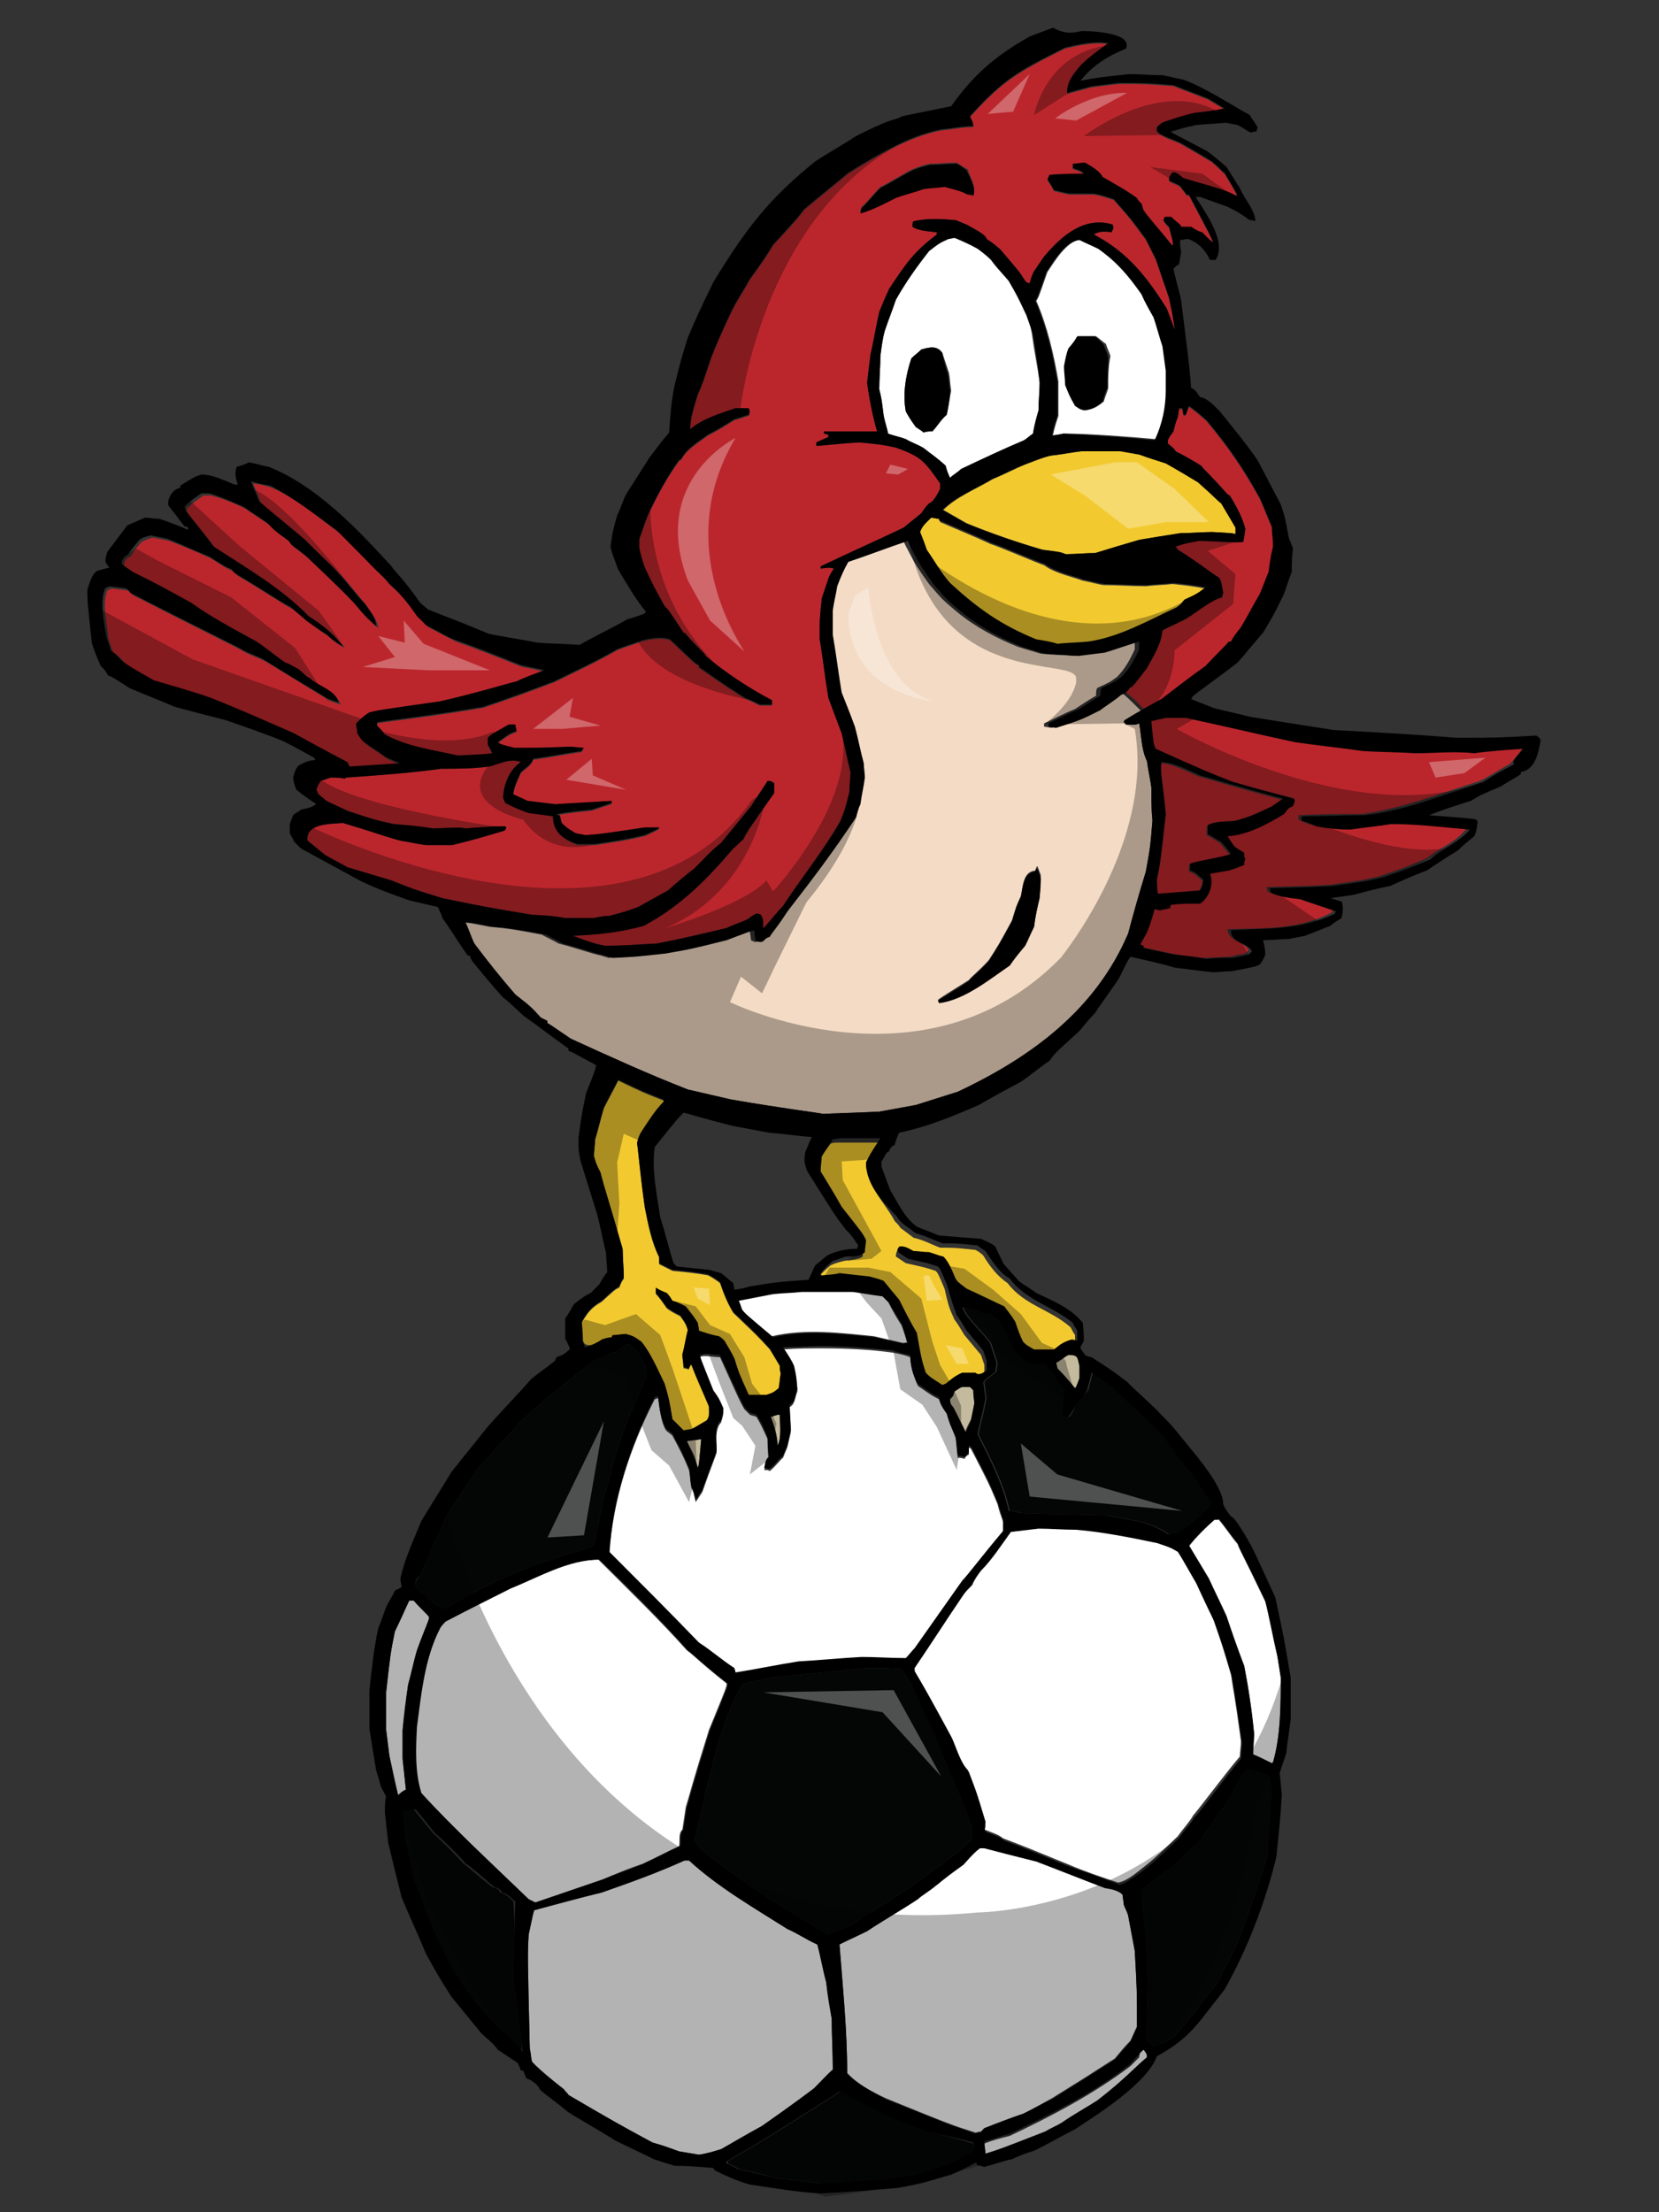 <?xml version="1.0" encoding="utf-8"?>
<!-- Generator: Adobe Illustrator 17.0.0, SVG Export Plug-In . SVG Version: 6.00 Build 0)  -->
<!DOCTYPE svg PUBLIC "-//W3C//DTD SVG 1.1//EN" "http://www.w3.org/Graphics/SVG/1.1/DTD/svg11.dtd">
<svg version="1.1" id="Layer_1" xmlns="http://www.w3.org/2000/svg" xmlns:xlink="http://www.w3.org/1999/xlink" x="0px" y="0px"
	 width="150px" height="200px" viewBox="0 0 150 200" enable-background="new 0 0 150 200" xml:space="preserve">
<rect x="0" y="0" width="150" height="200" fill="#333333" stroke="none"/>
<path id="color5" fill="#C4BB9E" d="M86,127c-0.1-0.2-0.1-0.4-0.1-0.6c0.3-0.3,0.3-0.3,0.4-0.7c0.2-0.1,0.5-0.3,0.7-0.4
	c0.2,0,0.5,0,0.7,0c0.1,0.1,0.2,0.2,0.3,0.3c0,0.4,0,0.8,0.1,1.2c-0.1,0.5-0.2,1-0.3,1.5c-0.2,0.4-0.4,0.7-0.5,1.1
	C86.2,127.2,86.2,127.2,86,127z M70.5,127.9c-0.2,0-0.2,0-0.8,0.2c0.2,0.8,0.6,1.7,0.6,2.6C70.7,130,70.5,128.6,70.5,127.9z
	 M63.4,130.1c-0.4,0.1-0.9,0.1-1.3,0.2c0.7,1.3,0.7,1.3,1,2.4C63.2,132.4,63.2,132.4,63.4,130.1z M96.6,122.5
	c-0.4,0.2-0.7,0.5-1.1,0.7c0,0.2,0.1,0.3,0.1,0.5c0.6,0.6,1.1,1.2,1.6,1.8c0.1-0.1,0.1-0.1,0.4-0.9c0-0.4,0-0.7,0-1.1
	C97.4,122.7,97.5,122.5,96.6,122.5z"/>
<path id="color4" fill="#F4DBC5" d="M101.4,62.6c-0.1,0.1-0.3,0.2-0.4,0.2c-0.7,0.6-1.7,1.2-1.9,1.4c-1.8,0.9-1.8,0.9-4,1.6
	c-0.2,0-0.5-0.1-0.7-0.1c0-0.1,0-0.2,0-0.3c0.9-0.4,1.8-0.9,2.8-1.3c0.6-0.4,1.2-0.8,1.9-1.2c0-0.3,0-0.5,0.1-0.7
	c1.1-0.5,1.1-0.5,1.8-1c0.7-0.7,1.2-1.6,1.6-2.5c0-0.2,0-0.5,0-0.7c-1,0.3-2.1,0.7-3.1,1c-0.8,0.1-1.6,0.2-2.4,0.3
	c-1-0.1-2-0.1-3-0.2c-0.7-0.2-1.3-0.4-2-0.6c-2-0.8-3.9-1.8-5.6-3.2c-1.3-1.1-1.3-1.1-2.5-2.5c-0.5-0.7-1-1.4-1.4-2.1
	c-0.8-1.5-0.8-1.5-0.9-1.8c-1.8,0.6-3.6,1.3-5.4,1.9c-0.4,0.7-0.7,1.4-1,2.2c-0.1,0.7-0.3,1.4-0.4,2.2c0,0.7,0,1.5,0,2.2
	c0.3,1.7,0.5,3.4,0.8,5.2c0.4,1,0.8,2,1.2,3.1c0.3,1.1,0.5,2.2,0.8,3.3c0,0.4,0.1,0.9,0.1,1.3c-0.1,0.8-0.3,1.6-0.4,2.4
	c-0.2,0.4-0.3,0.8-0.4,1.2c-2.2,3.3-3.8,5.4-6.2,8.5c-1.1,1.7-1.4,1.9-1.6,2.3c-0.3,0.1-0.3,0.1-0.6,0.4c-0.3,0.1-0.3,0.1-0.7-0.1
	c0-0.3-0.1-0.6-0.1-0.9c-0.4,0.1-0.4,0.1-2.5,0.9c-3.2,0.8-3.2,0.8-5.5,1.2c-2.7,0.3-2.7,0.3-4.8,0.4c-0.2-0.1-0.4-0.1-0.6-0.2
	c-1-0.2-2.3-0.7-3.9-1.1c-0.5-0.3-1-0.5-1.5-0.8c-1.6-0.3-3.1-0.6-4.7-0.7c-2-0.4-2-0.4-2.6-0.4c0.3,0.6,0.5,1.3,0.8,1.9
	c1.2,1.6,2.4,3.1,3.7,4.6C48,91,48,91,48.9,92c0.2,0.1,0.4,0.2,0.6,0.3c0,0.1,0,0.1,0,0.2c0.2,0.1,0.2,0.1,2.1,1.4
	c3.5,1.6,7,3.2,10.6,4.6c1.3,0.3,2.6,0.6,3.9,0.9c4.6,0.8,7.9,1.2,8.3,1.3c2.8-0.1,2.8-0.1,5.1-0.2c1.1-0.2,2.2-0.4,3.3-0.6
	c1.3-0.4,2.5-0.8,3.8-1.2c6.8-3.2,12.5-7.5,15.4-14.3c0.5-1.9,1.1-3.8,1.6-5.6c0.4-2.2,0.4-2.2,0.6-4.6c-0.1-1-0.1-2-0.1-3
	c-0.1-0.8-0.3-1.6-0.4-2.4c-0.5-1-0.5-2.3-0.7-3.4c-0.4,0.2-0.8,0.1-1.2,0.1c-0.1-0.1-0.1-0.2-0.2-0.2c0-0.1,0.1-0.2,0.1-0.2
	c0.5-0.3,1-0.6,1.5-0.8C102.6,63.7,102,63.1,101.4,62.6z M94,81.1c-0.2,0.9-0.4,1.8-0.5,2.6c-0.3,0.5-0.5,1.1-0.8,1.7
	c-0.5,0.6-1,1.2-1.4,1.8c-1.8,1.3-4.1,3.1-6.4,3.4c0-0.1-0.1-0.1-0.1-0.2c0.2-0.2,1.7-1.1,2.8-1.8c0.2-0.3,0.8-0.7,1.8-1.8
	c0.9-1.4,0.9-1.4,2.1-3.6c0.4-1.3,0.4-1.3,0.8-2.2c0.2-0.9,0.2-2.2,1.3-2.3c0.1-0.3,0.1-0.3,0.2-0.4c0.1,0.3,0.2,0.5,0.3,0.8
	C94.1,79.9,94.1,80.5,94,81.1z"/>
<path id="color3" fill="#BB262C" d="M115,47.7c-0.4-0.9-0.7-1.7-1.1-2.6c-1.5-2.7-2.8-4.6-4.8-7c-0.9-0.8-0.9-0.8-1.6-1.3
	c-0.1,0.3-0.2,0.5-0.3,0.8c-0.1,0-0.1,0-0.2,0c0-0.2-0.1-0.4-0.1-0.6c-0.1,0-0.3,0-0.4,0c0.1-1.2,0.1-2.4,0.2-3.6
	c-0.6-4.5-0.6-4.5-1-6.4c-0.4-1.2-0.8-2.3-1.2-3.5c-0.3-0.6-0.6-1.2-0.9-1.8c-1.4-1.9-1.4-1.9-2.9-3.6c-0.6-0.2-1.2-0.4-1.8-0.5
	c-0.7,0-1.5,0-2.2,0c-1.1-0.2-1.2-0.3-1.4-0.3c-0.2-0.4-0.4-0.7-0.6-1c0.1-0.1,0.1-0.3,0.2-0.4c1.2-0.1,2.4-0.1,3.1-0.1
	c-0.2-0.3-0.7-0.4-1-0.5c0-0.1,0-0.3,0-0.4c0.4,0,0.7-0.1,1.1-0.1c0.5,0.3,1.3,0.7,1.6,1.3c2.1,1.2,2.1,1.2,3.1,1.9
	c0.1,0.2,0.1,0.2,0.4,0.5c0.1,0.2,0.1,0.4,0.2,0.6c0.3,0.5,1.4,1.7,2.6,3.2c0.1-0.2,0.1-0.2-0.3-1.7c-0.2-0.2-0.4-0.4-0.5-0.6
	c0-0.1,0.1-0.2,0.1-0.3c0.2,0,0.4,0,0.6,0c0.6,0.6,0.9,0.7,0.9,0.9c0.3,0,0.6,0,0.9,0c0.3,0.2,0.6,0.4,1,0.5c0.8,0.8,0.8,0.8,1,0.9
	c-0.3-0.7-0.3-0.7-2.2-4.3c-0.1,0-0.1,0-0.2,0c-0.2-0.3-0.4-0.5-0.6-0.8c-0.3-0.2-0.7-0.3-1-0.5c0-0.3,0-0.3,0.3-0.7
	c0.4-0.1,0.7,0.3,1,0.5c3.8,1.1,3.8,1.1,4.8,1.6c0.1-0.1,0.1-0.1-1.1-2.1c-0.2-0.1-0.3-0.3-1.1-1c-1-0.6-2-1.2-2.9-1.7
	c-0.6-0.3-1.8-0.6-2.1-1.1c0-0.1,0-0.2,0-0.3c0.2-0.2,0.4-0.4,0.7-0.5c0.9-0.3,1.8-0.6,2.7-0.8c0.9-0.1,1.8-0.2,2.7-0.4
	c-0.5-0.3-1-0.6-1.5-0.9c-1-0.4-2.1-0.8-3.1-1.2c-2.5-0.2-2.5-0.2-4.9-0.2c-0.9,0.1-1.7,0.2-2.5,0.3c-0.7,0.2-1.5,0.4-2.2,0.6
	c-0.1-1,0.7-1.9,1.3-2.6c0.9-0.8,0.9-0.8,2.4-1.9c-1.3-0.2-2.6,0.1-3.9,0.4c-4.4,2.2-5.6,2.9-8.6,6.2c0.1,0.3,0.3,0.5,0.3,0.9
	c-1,0-1.8,0.2-2.9,0.3c-3,0.6-5.8,2.3-8.4,3.9c-1.3,1.1-2.7,2.2-4,3.3c-0.6,0.8-0.6,0.8-2.8,3.2c-0.8,1.3-0.8,1.3-2.1,3.1
	c-0.6,1.1-1.3,2.1-1.8,3.2c-0.6,1.3-1.2,2.6-1.7,3.9c-0.8,2.4-0.8,2.4-1.2,3.3c-0.3,1-0.7,2.1-0.7,3.2c1.2-1,2.7-1.4,4.1-1.9
	c0.4,0,0.8,0,1.2,0c0.1,0.2,0.1,0.4,0,0.6c-0.4,0.1-0.9,0.3-1.3,0.4c-0.8,0.5-1.6,1-2.4,1.4c-0.8,0.6-2,1.3-2.4,2.2
	c-0.1,0-0.2,0.1-0.2,0.1c-1.1,1.5-2,3.2-2.8,4.9c-0.3,0.7-0.5,1.4-0.8,2.2c0,0.3,0,0.5,0,0.8c0.1,0.6,0.3,1.2,0.5,1.8
	c0.8,1.7,0.8,1.7,1.8,3.5c0.4,0.4,0.4,0.4,1.7,2.4c0.1,0,0.1,0,0.2,0.1c0.9,1.1,1.8,1.8,1.8,2c1.8,1.5,3.9,2.9,6,4
	c0,0.1,0,0.2,0,0.4c-0.4,0-0.7,0-1.1,0c-0.4-0.2-0.8-0.4-1.3-0.6c-2.7-1.7-3.4-2.3-4.2-2.8c0-0.1,0-0.1,0-0.2
	c-0.3-0.1-0.3-0.1-2.6-2.3c-0.8-0.3-1.8-0.1-2.6,0.1c-0.7,0.3-1.5,0.5-2.2,0.8c-1.8,1-1.8,1-5.7,2.9c-2.1,0.8-4.3,1.6-6.4,2.3
	c-4.7,0.8-7.7,1.1-9.6,1.4c0,0.1,0,0.2,0,0.3c0.2,0.2,0.5,0.5,0.7,0.8c2,1.1,4.4,1.4,6.6,1.9c2.2-0.1,2.2-0.1,3.1-0.2
	c-0.1-0.3-0.2-0.5-0.4-0.8c0-0.2,0-0.4,0-0.6c0.3-0.3,0.3-0.3,1.9-1.2c0.2,0,0.4,0,0.6,0c0,0.2,0.1,0.4,0.1,0.6
	c-0.6,0.2-0.6,0.2-1.7,1c0.3,0.2,0.3,0.2,1.5,0.5c2.6,0,2.6,0,5-0.1c0.4,0,0.8,0.1,1.3,0.1c-0.1,0.1-0.2,0.2-0.2,0.3
	c-1.5,0.2-2.9,0.5-4.4,0.7c-0.1,0.5-0.8,0.9-1.1,1.2c-0.3,0.7-0.6,1.2-0.7,2c0.4,0.2,0.9,0.4,1.3,0.6c0.8,0.1,1.7,0.2,2.5,0.3
	c1.7-0.1,3.4-0.2,5.1-0.3c0,0.1,0,0.1,0,0.2c-0.6,0.2-1.2,0.4-1.8,0.6c-1,0.1-2.1,0.2-3.1,0.4c0,0.1,0,0.1,0.2,0.1
	c0.1,0.2,0.1,0.5,0.2,0.7c0.4,0.4,0.4,0.4,1.2,0.9c0.3,0.1,0.6,0.1,0.9,0.2c1.4-0.1,1.4-0.1,5.4-0.7c0.4,0,0.9,0,1.3,0
	c0,0.1,0,0.1-1.3,0.7c-1.8,0.4-1.8,0.4-4.4,0.8c-0.6,0-1.1,0-1.7,0C51,75.9,50,75.3,50,73.8c-0.7-0.1-1.5-0.2-2.2-0.3
	c-1.1-0.4-1.1-0.4-2.1-0.9c-0.1-0.2-0.2-0.4-0.2-0.5c0-1.1,0.6-2.6,1.6-3.2c-1-0.4-2,0.2-2.9,0.4c-1.4,0.2-2.8,0.2-4.3,0.2
	c-2.9,0.4-5.8,0.6-8.6,0.8c-0.1,0-0.1,0.1-0.1,0.1c-0.4-0.1-0.9-0.1-1.3-0.1c-0.3,0.1-0.6,0.2-0.9,0.3c-0.2,0.3-0.3,0.5-0.4,0.8
	c0.1,0.1,0.1,0.3,0.2,0.4c0.2,0.2,0.5,0.4,0.7,0.6c0.6,0.3,1.3,0.6,1.9,0.9c2.4,0.8,2.4,0.8,4.2,1.2c1.2,0.1,2.4,0.2,3.6,0.4
	c2.4-0.1,2.4-0.1,2.9,0c1.2-0.1,2.4-0.2,3.6-0.2c0.1,0.2,0.1,0.2-0.1,0.4c-2.7,0.8-2.7,0.8-4.7,1.3c-0.8,0-1.6,0-2.4,0
	c-0.8-0.1-1.6-0.3-2.3-0.4c-1.5-0.4-2.5-0.8-5.2-1.6c-1,0.1-3.4,0-3.2,1.6c0.5,0.4,1.1,0.9,1.6,1.3c0.7,0.4,1.3,0.7,2,1.1
	c1.3,0.4,2.7,0.8,4,1.2c2,0.8,2,0.8,4.6,1.6c3.9,0.8,3.9,0.8,8.1,1.5c1.8,0.1,1.8,0.1,3,0.3c0.9,0,1.7,0,2.6,0
	c0.4-0.1,0.9-0.2,1.4-0.2c1.5-0.4,1.5-0.4,2.6-0.8c0.9-0.5,1.8-1,2.7-1.5c0.8-0.7,1.6-1.4,2.4-2c0.8-0.8,1.5-1.6,2.4-2.3
	c0.9-1.1,1.8-2.2,2.7-3.3c0.5-0.8,1-1.5,1.5-2.3c0.3,0,0.3,0,0.6,0.2c0,0.3,0,0.6,0,0.9c-2.4,3.4-2.4,3.4-2.8,4.2
	c-0.2,0.1-0.6,0.6-0.9,0.8c-2.3,2.7-4.7,5.2-8.1,7c-2.1,0.6-4.2,0.8-6.4,0.9c1.9,0.7,1.9,0.7,2.9,0.9c2,0,2.6-0.1,4.7-0.2
	c2.1-0.4,4.2-0.9,6.3-1.4c0.6-0.3,1.3-0.5,1.9-0.8c0.3-0.2,0.5-0.4,0.8-0.5c0.1,0,0.2,0,0.4,0.1c0.2,0.4,0.2,0.4,0.2,1.2
	c0.3-0.2,0.7-0.8,1.8-2c1.7-2.6,3.6-4.9,5.2-7.7c0.4-1,0.4-1,0.8-2.6c0-0.6,0.1-1.2,0.1-1.8c-0.3-1.2-0.5-2.3-0.8-3.5
	c-0.4-1.1-0.8-2.1-1.2-3.2c-0.3-1.8-0.5-3.6-0.8-5.4c0-1.6,0-1.6,0.2-3.6c0.2-0.6,0.4-1.2,0.6-1.8c0.1-0.3,0.3-0.6,0.5-0.9
	c-0.4-0.1-0.4-0.1-1.2,0c0-0.1,0-0.2,0-0.2c2.5-1.2,5-2.3,7.5-3.5c0.5-0.4,1.1-0.9,1.6-1.3c0.2-0.3,0.4-0.6,0.7-0.9
	c0.4-0.1,0.8-0.9,1-1.3c0-0.2,0-0.3,0-0.5c-1.4-2-1.7-2.4-3.9-3.2c-1.1-0.3-2.3-0.4-3.4-0.5c-2,0.1-3.2,0.3-3.9,0.3
	c0-0.1,0-0.2,0-0.3c0.4-0.2,0.7-0.3,1.1-0.5c0-0.1,0-0.1,0-0.2c-0.1,0-0.3-0.1-0.4-0.1c0-0.1,0-0.2,0-0.2c1.6,0,3.2,0,4.8,0
	c-0.4-1.4-0.7-2.9-0.9-4.4c0.1-0.9,0.2-1.7,0.3-2.5c0.3-1.3,0.5-2.6,0.8-3.9c0.4-1,0.4-1,0.9-2.1c1.6-2.4,2.2-3.3,4.3-4.9
	c0-0.1,0-0.1,0-0.2c-0.7-0.1-1.6-0.1-2.2-0.5c0-0.2,0-0.4,0.1-0.5c1.3-0.3,2.6-0.2,3.8-0.1c0.3,0.1,0.7,0.3,1,0.4
	c0.3,0.2,1.8,0.9,1.8,1.3c0.8,0.5,0.9,0.7,1.2,0.9c1.8,2.1,1.8,2.1,2.3,2.9c0.1,0.1,0.2,0.2,0.4,0.2c0.1-0.4,0.2-0.7,0.4-1.1
	c0.3-0.4,0.6-0.9,0.9-1.3c1.5-1.8,3.6-3.7,6.2-2.9c0.1,0.3,0.1,0.3-0.1,0.7c-0.5-0.1-1.2-0.1-1.6,0.2c3.1,1.6,4.9,4,6.6,6.7
	c0.3,0.8,0.6,1.6,0.9,2.4c0.3,1.3,0.4,2.5,0.5,3.8c-0.1,1.5-0.1,1.5-0.4,3.6c-0.2,0.5-0.2,0.5-0.4,1.3c-0.2,0.3-0.4,0.5-0.5,0.8
	c0,0.1,0,0.2,0,0.3c0.6,0.5,0.6,0.5,0.7,0.7c0.8,0.4,1.5,0.8,2.3,1.3c0.3,0.4,1,1,2.4,2.6c0.1,0,0.1,0.1,0.2,0.1
	c0.6,1,1.1,1.9,1.4,3c-0.1,0.8-0.1,0.8-0.2,1.2c-0.7,0.1-2.6-0.1-4-0.1c-1.1,0.2-1.1,0.2-2.1,0.5c0.1,0.1,0.1,0.2,0.2,0.3
	c1.8,1.1,3.4,2.4,3.7,2.5c0.2,0.3,0.2,0.3,0.4,1.4c0,0.1-0.1,0.2-0.1,0.4c-1.1,0.3-2.2,1.3-3.2,1.9c-0.7,0.4-1.5,0.7-2.2,1.1
	c-0.1,1.2-0.8,2.3-1.4,3.4c-1.3,1.7-1.3,1.7-1.6,1.8c0,0.1-0.2,0.3-0.3,0.4c0.7,0.5,1.2,1.1,1.8,1.7c0.6-0.4,1.2-0.7,1.9-1.1
	c1.3-1,2.6-2,4-3c1.5-1.6,1.8-1.8,2.1-2.2c0.1,0,0.1,0,0.2,0c0.2-0.4,0.2-0.4,0.9-1.3c0.6-1,1.1-2,1.7-3c0.3-0.7,0.5-1.3,0.8-2
	c0.1-0.8,0.2-1.5,0.4-2.3C115,48.9,115,48.3,115,47.7z M88,17.6c-0.2,0-0.4-0.1-0.5-0.1c-0.6-0.3-0.6-0.3-2.1-0.7
	c-0.7,0.1-1.3,0.1-1.9,0.2c-0.8,0.3-1.7,0.5-2.5,0.8c-1,0.5-2.1,1.1-3.2,1.4c0-0.2,0.1-0.4,0.1-0.5c0.4-0.3,0.9-1,1.7-1.8
	c1-0.5,1.9-1.1,2.9-1.6c0.5-0.2,1-0.4,1.6-0.5c0.8,0,1.6-0.1,2.4-0.1c0.3,0.2,0.6,0.4,1,0.6C87.7,16,88.3,16.9,88,17.6z M31.4,68.9
	c-1.6-0.8-3.1-1.6-4.6-2.4c-2.5-1.1-5-2.1-7.5-3.2c-1.8-0.5-3.5-1.1-5.2-1.6c-2.2-1.2-2.2-1.2-2.8-1.7c-0.2-0.3-0.7-0.9-1.1-1
	c-0.1-0.4-0.3-0.9-0.4-1.3c-0.1-1.3-0.6-3-0.1-4.3c0.1-0.1,0.3-0.1,0.4-0.2c0.5,0.1,1,0.1,1.5,0.2c0.1,0.1,0.2,0.2,0.4,0.4
	c7.8,4,9.6,4.8,10.2,5.2c0.6,0.3,1.2,0.5,1.8,0.8c2,1.2,3.9,2.4,5.9,3.6c0.3,0.1,0.6,0.2,0.9,0.3c-0.3-1.1-1.9-1.4-2.6-2.2
	c-0.3-0.1-0.4-0.3-1-0.8c-0.9-0.5-0.9-0.5-1.2-0.6c-0.9-0.6-1.8-1.3-2.6-1.9c-1.9-1.1-4.1-2.2-5.9-3.5c-2.9-1.6-2.9-1.6-5.3-2.8
	c-0.3-0.2-0.7-0.5-1-0.7c0-0.5,0.2-0.7,0.6-0.9c0.5-0.8,0.7-0.9,1-1.3c0.4-0.2,0.4-0.2,1-0.4c0.5,0.1,1,0.2,1.5,0.3
	c1.3,0.5,2.5,1,3.8,1.6c1.4,0.9,1.4,0.9,2.1,1.2c0.1,0.1,0.2,0.2,0.2,0.3c3.2,1.9,3.8,2.4,5.1,3.1c1.1,0.8,2.2,1.8,3.3,2.5
	c0.1,0.2,1.3,1,1.4,1c-0.7-1-2-2-3.1-2.7c-2.5-2.5-5.7-4.3-8.6-6.3c-0.8-1.1-1.7-2.1-2.5-3.2c-0.1-0.1-0.1-0.3-0.1-0.4
	c0.5-0.5,0.5-0.5,1.5-1.2c0.2,0,0.4,0,0.7,0c1.1,0.3,2.1,0.7,3.1,1.2c0.7,0.5,1.5,1,2.2,1.5c0.5,0.6,1.2,1,1.8,1.5
	c0.1,0.1,0.2,0.3,0.3,0.4c0.4,0.3,0.9,0.7,1.3,1c3.7,3.5,3.8,3.7,4.4,4.3c1,1.2,1,1.2,2,2.1c0-0.7-0.7-1.4-1-2
	c-0.6-0.7-2.1-2.6-2.6-3c-0.1-0.2-2.6-2.4-2.7-2.7c-1.5-1.2-2.9-2.4-4.3-3.6c-0.2-0.6-0.5-1.2-0.7-1.8c0.6,0.1,1.1,0.2,1.7,0.4
	c2.2,1,4.1,2.6,6.1,4.1c3.4,3.4,3.5,3.6,3.8,3.8c0.2,0.3,0.4,0.4,0.9,1c1,0.9,1.8,1.9,2.5,2.9c0.3,0.2,0.5,0.5,0.8,0.8
	c0.8,0.4,1.7,0.9,2.5,1.3c2,0.7,4,1.5,6,2.3c0.7,0.1,1.5,0.3,2.2,0.5c-0.8,0.3-1.7,0.7-2.5,1c-1,0.2-3.5,1-6.9,1.8
	c-5.6,0.8-5.6,0.8-6.4,1c-0.5,0.3-0.8,0.6-1.2,1c0,0.3,0.1,0.6,0.1,0.9c0.1,0.2,0.3,0.4,0.5,0.7c0.6,0.5,1.4,0.9,2,1.4
	c0.4,0.2,0.9,0.4,1.4,0.6c-1.5,0.1-3.1,0.2-4.6,0.3C31.6,69.2,31.5,69.1,31.4,68.9z M133.3,68c1.5-0.1,3-0.2,4.4-0.4
	c-0.7,1-1,1.2-1.1,1.4c-0.9,0.5-1.8,1.1-2.8,1.6c-3.5,1.1-7,2.5-10.7,3c-1.9,0-3.8,0-5.7,0.1c0,0.1,0,0.2,0,0.4
	c0.4,0.2,0.8,0.4,1.3,0.5c1,0.2,2.1,0.3,3.1,0.3c1.2-0.2,2.4-0.4,3.7-0.5c2.4,0,4.7,0.3,7.1,0.5c-0.9,1.2-2.5,1.8-3.6,2.7
	c-1.9,0.8-1.9,0.8-4.2,1.6c-1.7,0.4-1.7,0.4-4.6,0.8c-1.9,0.1-1.9,0.1-5.7,0.2c0,0.1,0.1,0.2,0.1,0.4c0.8,0.4,1.8,0.5,2.7,0.6
	c1,0.4,2.1,0.7,3.2,1.1c0,0.1-0.1,0.1-0.1,0.2c-3.1,1.6-6,1.4-9.4,1.5c0,1.1,1.5,1.1,1.9,1.9c-0.1,0.1-0.2,0.2-0.3,0.3
	c-0.5,0.1-1,0.2-1.4,0.3c-0.8,0-1.6,0.1-2.4,0.1c-1-0.1-1.9-0.2-2.9-0.4c-1-0.2-1.9-0.4-2.8-0.6c0-0.1,0-0.1,0-0.2
	c-0.1,0-0.2-0.1-0.3-0.1c0.2-0.4,0.4-0.7,0.6-1.1c0.2-0.7,0.4-1.4,0.7-2.1c0.2,0,0.4,0,0.5,0.1c0.3-0.1,0.6-0.2,0.9-0.2
	c0-0.1,0.1-0.2,0.1-0.3c1-0.1,1-0.1,2.6-0.1c0.7-0.5,1.3-1.9,0.9-2.7c0.5-0.1,1.1-0.2,1.7-0.3c0.4-0.2,0.9-0.4,1.4-0.5
	c0-0.2,0.1-0.4,0.1-0.5c0-0.2-0.1-0.4-0.1-0.6c-0.3-0.2-0.6-0.4-0.8-0.5c-0.2-0.3-0.4-0.7-0.7-1c1.8-0.1,3.6-1.1,5.1-2
	c0.3-0.3,0.4-0.6,0.8-0.7c0.1-0.4,0.1-0.4,0.1-0.7c-2.7-0.7-2.7-0.7-5.5-1.5c-2.3-0.9-2.3-0.9-7-3c-0.1-0.4-0.1-0.4-0.4-2.5
	c0.4-0.1,0.9-0.2,1.3-0.3c0.6,0,1.2,0,1.8,0c3.3,0.7,6.6,1.4,9.9,2.2c2,0.3,4,0.5,6.1,0.8c1.6,0.1,3.2,0.1,4.8,0.2
	C129.7,68,131.5,67.8,133.3,68z M104.6,79.5c0.3-1.4,0.3-1.4,0.8-5.9c-0.3-3.2-0.4-3.4-0.5-4.6c1.1,0,2.5,0.8,3.5,1.2
	c1.5,0.4,2.6,0.8,7.5,2.1c-0.4,0.2-0.7,0.5-1,0.7c-1.9,0.8-1.9,0.8-3.3,1.3c-0.8,0.1-1.8,0-2.5,0.4c0,0.3,0,0.5,0,0.8
	c0.4,0.2,0.8,0.5,1.2,0.7c0.3,0.4,0.6,0.7,0.9,1.1c-0.7,0.2-3.5,0.7-3.7,0.9c0,0.2,0,0.4,0,0.6c0.5,0.1,0.8,0.5,1.2,0.8
	c0,0.4-0.1,0.6-0.3,1c-1.3,0.1-2.5,0.2-3.8,0.3C104.6,80.3,104.6,79.9,104.6,79.5z"/>
<path id="color2" fill="#F2CA30" d="M78.3,105.1c0,2.1,1.7,3.6,2.6,5.3c0.2,0.2,0.4,0.4,0.5,0.6c0.4,0.3,0.8,0.6,1.2,0.9
	c0.9,0.2,1.6,0.6,2.4,0.9c1.3,0,1.3,0,3.2,0.2c0.2,0.1,0.5,0.3,0.7,0.5c0.6,1,1.3,1.9,2.2,2.5c1.5,2,3.9,2.4,5.7,4
	c0.1,0.2,0.2,0.4,0.4,0.7c0,0.3,0,0.6,0,0.9c-0.2,0-0.4-0.1-0.5-0.1c-0.7,0.2-1,0.4-1.6,0.9c-0.6,0-1.2,0-1.8,0
	c-0.7-0.4-0.7-0.4-1-0.7c-0.2-0.6-0.4-1.3-0.7-1.8c-0.3-0.5-0.7-1-1-1.4c-1.2-0.5-2.3-1.1-3.4-1.6c-0.8-0.6-0.8-0.6-1-0.9
	c-0.3-0.7-0.5-1.5-1.1-2c-0.4-0.1-0.9-0.3-1.3-0.4c-0.5,0-1-0.1-1.4-0.1c-0.4-0.2-0.8-0.6-1.3-0.4c-0.1,0.3-0.1,0.3-0.1,0.5
	c0.3,0.2,0.6,0.4,0.9,0.6c1.8,0.4,1.8,0.4,2.7,0.7c0.2,0.2,0.2,0.2,0.8,1.6c0.4,1.7,0.4,1.7,0.9,2.8c0.3,0.4,0.6,0.9,0.9,1.4
	c0.5,0.6,1,1.2,1.5,1.8c0.1,0.3,0.2,0.6,0.3,0.9c0,0.3,0,0.6,0,0.9c-0.3,0.2-0.6,0.5-1,0.2c-0.4,0-0.8,0-1.2,0c-0.6,0.3-1,0.5-1.5,1
	c-0.1,0-0.2,0-0.3,0.1c-1.2-0.8-1.2-0.8-1.5-1.1c-0.4-1.3-0.4-1.3-0.8-3.6c-0.5-1-1.1-2-1.6-3c-0.5-0.6-0.9-1.1-1.4-1.7
	c-0.4-0.2-0.9-0.3-1.3-0.4c-0.9-0.1-1.8-0.2-2.7-0.3c-0.4,0.1-0.4,0.1-1.6,0.2c0-0.1-0.1-0.2-0.1-0.2c0.5-0.6,0.5-0.6,1.1-1.1
	c0.4-0.2,0.8-0.3,1.2-0.4c0.5-0.1,1.3-0.1,1.7-0.4c0-0.4,0.1-0.8,0.1-1.1c-0.3-0.6-0.3-0.6-2.2-3c-0.7-1.1-1.3-2.1-1.9-3.2
	c0-0.5,0.1-1,0.1-1.4c0.3-0.5,0.6-1,1-1.5c0.2-0.1,0.4-0.1,0.7-0.1c1.2,0,2.4,0,3.6,0C78.7,104.3,78.7,104.3,78.3,105.1z
	 M54.4,121.2c0.3-0.1,0.6-0.2,0.9-0.2c0-0.1,0.1-0.2,0.1-0.2c0.4,0,0.8-0.1,1.2-0.1c0.7,0.2,0.7,0.2,1.4,0.7
	c0.9,1.1,1.5,2.6,2.1,3.8c0.4,1.4,0.4,1.4,0.7,3.2c0.7,0.7,0.7,0.7,1,1c0.2,0,0.5-0.1,0.7-0.1c0.4-0.2,0.4-0.2,1.4-0.8
	c0.3-0.4,0.2-0.8,0.2-1.3c-0.5-1.2-1.1-2.5-1.6-3.8c-0.1,0.1-0.2,0.3-0.2,0.4c-0.2,0-0.3-0.1-0.5-0.1c0-0.4-0.1-0.8-0.1-1.2
	c0.2-0.7,0.3-1.5,0.5-2.2c-0.2-0.6-0.2-0.6-0.7-1.3c-0.4-0.2-0.8-0.4-1.2-0.7c-0.3-0.4-0.6-0.9-1-1.3c0-0.2,0-0.3,0-0.5
	c0.3,0.2,0.3,0.2,1,0.5c0.2,0.2,0.4,0.5,0.5,0.7c0.4,0.1,0.8,0.3,1.2,0.5c0.4,0.5,0.8,1,1.1,1.5c0,0.2,0.1,0.4,0.1,0.7
	c0.6,0.2,1.2,0.4,1.8,0.5c0.2,0.1,0.4,0.3,0.5,0.4c0.3,0.5,0.6,1,0.9,1.6c0.4,1.3,0.4,1.3,1.3,3.3c0.5,0,1,0,1.6,0
	c0.6-0.2,0.6-0.2,1.1-0.6c0.1-0.5,0.1-0.9,0.2-1.4c-0.1-0.2-0.1-0.5-0.1-0.7c-0.3-0.5-0.6-1-0.9-1.5c-1.1-1.2-1.1-1.2-3.3-3.3
	c-0.5-0.8-0.9-1.8-1.2-2.7c-0.4-0.3-0.7-0.5-1.1-0.7c-1.1-0.2-2.1-0.3-3.2-0.4c-0.4-0.2-0.8-0.4-1.2-0.6c0-0.2,0-0.4,0-0.6
	c-0.7-1.4-1-3-1.3-4.5c-0.4-2.8-0.6-5.2-0.7-5.8c0.1-0.4,0.2-0.7,0.4-1c0.6-0.9,1.2-1.9,2-2.7c0-0.1,0-0.1,0-0.2
	c-1.8-0.7-1.8-0.7-4.1-1.8c-0.4,0.8-0.9,1.7-1.3,2.5c-0.3,1-0.5,1.9-0.8,2.9c0,0.5-0.1,1-0.1,1.5c0.2,0.7,0.2,0.7,0.6,1.5
	c0.4,1.6,0.6,2,2,6.9c0,0.8,0.1,1.7,0.1,2.6c-0.2,0.3-0.3,0.5-0.4,0.8c-0.4,0.2-0.4,0.2-1.6,1.3c-0.9,0.5-1.3,1-1.8,1.9
	c0,0.4,0,0.8,0,1.3c0.1,0.2,0.1,0.4,0.2,0.5C53.1,121.9,54.2,121.4,54.4,121.2z M97.8,40.8c-0.9,0.1-1.8,0.3-2.8,0.4
	c-0.8,0.2-1.5,0.5-2.3,0.8c-1,0.4-1.9,0.9-2.9,1.3c-1.5,0.9-3.3,1.6-4.5,2.8c0.7,0.4,1.4,0.8,2.1,1.2c2.2,0.9,4.5,1.7,6.9,2.4
	c1.6,0.2,1.6,0.2,2.1,0.4c0.9,0,1.8-0.1,2.7-0.1c1.3-0.4,2.6-0.8,4-1.2c1.2-0.2,2.4-0.4,3.7-0.6c1,0,1.9-0.1,2.9-0.1
	c1.8,0.1,1.8,0.1,2.1,0.2c0-0.2,0-0.4,0-0.6c-0.4-0.7-0.9-1.5-1.3-2.2c-0.2-0.1-0.4-0.4-2.1-1.9c-1-0.6-2-1.2-2.9-1.7
	c-0.8-0.3-1.5-0.5-2.3-0.8c-0.6-0.1-1.1-0.2-1.7-0.3C100.1,40.8,99,40.8,97.8,40.8z M83.1,48.2c0.2,0.5,0.4,1,0.6,1.6
	c0.7,1,1.3,2.1,2.1,3c2.5,2.3,4.6,3.8,7.8,5.1c0.6,0.1,1.3,0.2,1.9,0.4c0.9-0.1,1.8-0.1,2.8-0.2c2.8-0.4,5.4-1.9,8-3.1
	c0.4-0.3,0.4-0.3,0.7-0.7c1.1-0.5,1.1-0.5,1.9-1.1c-1-0.2-1.9-0.3-2.9-0.4c-0.8,0.1-1.6,0.1-2.4,0.2c-1.3,0-2.6-0.1-3.8-0.1
	c-0.7-0.1-1.3-0.3-1.9-0.4c-1.1-0.4-2.6-0.7-3.5-1.4c-0.4-0.1-4.1-1.7-4.8-1.9c-1.5-0.7-3-1.3-4.6-2c0-0.1-0.1-0.2-0.1-0.3
	c-0.3,0-0.5-0.1-0.7-0.1C83.7,47.3,83.3,47.6,83.1,48.2z"/>
<path id="fill" fill="#FFFFFF" d="M105.5,33.5c-0.1-0.7-0.2-1.5-0.3-2.2c-0.3-0.9-0.5-1.7-0.8-2.6c-0.4-0.7-0.8-1.4-1.1-2.1
	c-1.2-1.7-2.2-2.9-3.9-4.1c-0.6-0.3-1.1-0.5-1.7-0.8c-1.2,0-2.4,2-3,2.9c-0.8,2.3-0.8,2.3-1,2.6c1,2.3,1.6,4.9,2,7.3
	c0,1,0,2.1,0,3.1c-0.2,0.6-0.4,1.2-0.5,1.8c0.3-0.1,0.7-0.1,1-0.2c2.3,0,6.2,0.3,8.3,0.5c0.7-1.5,1-3,1-4.5
	C105.5,34.7,105.5,34.1,105.5,33.5z M100.2,35.1c-0.1,0.4-0.3,0.8-0.4,1.2c-0.6,0.5-1,0.7-1.7,0.8c-0.5-0.1-0.5-0.1-0.8-0.4
	c-0.5-0.9-0.5-0.9-0.9-1.9c0-0.6-0.1-1.1-0.1-1.7c0.1-0.6,0.3-1.1,0.4-1.6c0.6-0.6,0.6-0.6,0.8-1.1c0.5,0,1,0,1.6,0
	c0.3,0.2,0.6,0.5,0.9,0.7c0.1,0.4,0.3,0.7,0.4,1.1C100.2,33.2,100.2,34.1,100.2,35.1z M92.9,28.5c-0.8-1.7-0.8-1.7-1.6-3.1
	c-0.5-0.6-1.1-1.2-1.6-1.9c-0.4-0.4-0.8-0.7-1.2-1c-0.7-0.4-1.4-0.7-2.1-1c-0.2,0-0.4,0.1-0.6,0.1C84.9,22,84.9,22,84,22.7
	c-1.1,1.4-2.1,2.8-3,4.4c-0.3,0.9-0.7,1.9-1,2.8c-0.2,0.7-0.3,1.5-0.4,2.3c0,1-0.1,2-0.1,3c0.2,0.8,0.2,0.8,0.4,2.4
	c0.1,0.5,0.3,1.1,0.4,1.6c0.5,0.2,1.1,0.3,1.6,0.5c0.5,0.3,1.1,0.5,1.6,0.8c0.6,0.5,1,0.7,2,1.6c0.1,0.4,0.2,0.7,0.4,1.1
	c0.3-0.3,0.7-0.5,1-0.8c1.9-0.9,3.8-1.8,5.7-2.6c0.3-0.2,0.5-0.4,0.8-0.6c0.1-0.7,0.3-1.4,0.5-2.1c0-0.9,0.1-1.7,0.1-2.5
	c-0.2-1.5-0.5-2.9-0.7-4.4C93.2,29.6,93.1,29.1,92.9,28.5z M85.6,37.5c-0.5,0.4-0.9,1.1-1.3,1.5c-0.3,0-0.5,0-0.8,0.1
	c-0.1-0.1-0.1-0.1-0.7-0.5c-0.5-0.7-0.5-0.7-0.9-1.4c-0.3-1.6,0-3.3,0.5-4.8c0.3-0.3,0.6-0.5,0.9-0.8c0.7-0.2,1.4-0.4,1.9,0.3
	c0.2,0.6,0.4,1.2,0.6,1.8c0.1,0.5,0.1,1,0.2,1.6C85.8,36.5,85.8,36.5,85.6,37.5z M89.1,164.7c-0.8-2.7-0.8-2.7-1.6-4.7
	c-0.7-0.7-1.1-2.1-1.5-3c-3-5.5-3.2-5.7-3.4-6.1c0-0.1,0-0.2,0-0.3c1.5-2.2,2.9-4.4,4.4-6.6c0.3-0.3,0.5-0.6,0.8-0.9
	c0.3-0.4,0.5-0.9,0.8-1.3c1-1,1.9-2.4,2.7-3.5c0.8-0.1,1.7-0.2,2.5-0.3c1.1,0,2.3,0.1,3.4,0.1c2.5,0.2,4.9,0.7,7.3,1.2
	c1.3,0.4,1.3,0.4,1.9,0.8c0.6,1,1.1,1.9,1.7,2.9c0.5,1.1,1,2.2,1.6,3.4c0.8,2.3,0.8,2.3,1.6,5c0.2,1.4,0.3,1.6,0.9,6
	c0,0.5-0.1,1-0.1,1.4c-1.2,1.4-3.9,5-4.2,5.3c-0.4,0.7-1,1.3-1.4,1.9c-2.2,2.1-2.2,2.1-3.6,3.2c-0.5,0.4-1.2,0.9-1.8,1
	c-1.5-0.5-3-1-4.4-1.6c-3.9-1.6-3.9-1.6-6-2.4c-0.4-0.3-0.4-0.3-1.7-0.8C89.1,165.3,89.1,165.3,89.1,164.7z M85.6,127.8
	c0.3,0.7,0.5,1.5,0.8,2.2c0.1,0.6,0.1,1.2,0.2,1.8c0.2,0,0.4,0,0.6,0.1c0.1-0.2,0.2-0.3,0.4-0.4c0-0.2,0-0.4,0-0.6
	c0.1,0,0.1,0,0.2,0.1c1.6,3.1,1.6,3.1,2.4,5c0.1,0.5,0.3,1,0.5,1.6c0,0.3,0,0.6,0,1c-2.1,2.5-3.1,4-3.7,4.5c-1.4,2-2.9,4.1-4.3,6.1
	c-0.3,0.3-0.5,0.6-0.8,0.9c-1.3,0-2.7-0.1-4-0.1c-1.9,0.1-3.8,0.3-5.7,0.4c-1.9,0.3-3.8,0.6-5.7,1c-0.1-0.1-0.1-0.3-0.1-0.4
	c-1.1-0.6-2.1-1.5-3.2-2.3c-2.7-2.7-5.4-5.5-8.1-8.2c0.3-4.9,1.9-9.7,4.1-14c0.1,0,0.2-0.1,0.3-0.1c0.2,1,0.2,2,0.7,2.9
	c0.2,0.2,0.4,0.3,0.6,0.5c0.9,1.7,0.9,1.7,1.5,3.1c0.1,0.5,0.1,1,0.2,1.6c0.2,0.4,0.2,0.4,0.4,1.3c0.2-0.3,0.4-0.6,0.6-0.9
	c0.8-2.3,1.2-3.2,1.3-3.6c0-0.8-0.2-2.1,0.4-2.7c0.2-0.7,0.2-0.7,0.2-1.1c-0.4-0.9-0.4-0.9-0.9-1.6c-1.2-3-1.2-3-1.2-3.2
	c0.1-0.1,0.3-0.1,0.5-0.1c0.4,0,0.8,0.1,1.3,0.1c1.8,4,1.8,4,2.2,4.7c0.2,0.2,0.4,0.4,0.5,0.5c0.2,0.1,0.4,0.1,0.6,0.2
	c0.4,0.7,0.4,0.7,1,2c0,0.6,0,1.2,0.1,1.8c-0.3,0.4-0.3,0.5-0.4,1c0.2,0,0.4,0,0.5,0.1c0.6-0.5,1-1.1,1.2-1.2c0.1-0.3,0.3-0.7,0.4-1
	c0.1-0.4,0.2-0.9,0.3-1.3c0-0.8-0.1-1.5-0.1-2.3c0.5-0.2,0.5-1,0.7-1.4c-0.1-1.1-0.1-1.1-0.3-2.1c-0.2-0.5-0.7-1-1-1.7
	c1.2-0.1,2.4-0.1,3.5-0.1c2.2,0,4.4,0.1,6.5,0.4c0.5,0.1,1,0.2,1.5,0.4c0.1,0.9,0.3,1.8,0.7,2.6c1.3,0.9,1.3,0.9,1.9,1.2
	C85,126.9,85.2,127.3,85.6,127.8z M92.5,191.1c-1.2,0.4-2.3,0.8-3.5,1.3c-0.1,0.1-0.2,0.2-0.3,0.3c-0.2,0-0.4,0.1-0.5,0.1
	c-2.2-0.7-2.2-0.7-8.1-3.1c-1.3-0.6-2.6-1.3-3.5-2.3c0-3.9-0.4-7.8-0.7-11.7c0.8-0.4,1.6-0.8,2.5-1.2c1.5-1,3.1-1.9,4.6-2.9
	c0.3-0.3,1-0.6,1.6-1.2c0.3-0.1,0.4-0.4,2.5-1.9c1-1.1,1-1.1,1.5-1.5c0.2,0,0.3,0,0.4,0c1.6,0.4,3.1,0.8,4.7,1.2
	c2.1,0.8,4.1,1.5,6.2,2.4c0.6,0.1,1.2,0.2,1.6,0.6c0,0.3,0.1,0.6,0.1,0.9c0.1,0.3,0.3,0.7,0.4,1c0.2,1,0.4,2.1,0.6,3.2
	c0.2,3.5,0.2,3.5,0.2,6.9c-0.2,0.4-0.4,0.9-0.6,1.3c-0.5,0.5-0.9,1-1.4,1.6c-2.8,1.8-2.8,1.8-5.7,3.6
	C94.2,190.2,93.3,190.7,92.5,191.1z M103.4,185.3c0.3,0.4,0.3,0.4,0.3,0.7c-0.7,0.6-1.9,1.8-4.5,4.1c-1.1,0.7-2.1,1.3-3.2,2
	c-0.5,0.2-1,0.5-1.5,0.8c-4.1,1.6-4.1,1.6-5.4,2c0-0.4-0.1-0.7-0.1-1.1c0.7-0.3,1.5-0.5,2.3-0.7c3.8-1.8,7.6-3.8,10.9-6.3
	c0.7-0.7,0.7-0.7,0.8-0.8C103,185.6,103.2,185.5,103.4,185.3z M109.8,137.4c0.1,0,0.2,0,0.4,0c0.6,0.7,1.1,1.5,1.7,2.2
	c0.2,0.6,0.4,0.8,2.5,5.2c0.3,1.1,0.7,3.3,1.1,5c0.1,0.6,0.2,1.3,0.3,1.9c0,2.5,0,5.2-0.7,7.7c-0.1,0-0.1,0-0.1,0.1
	c-0.6-0.3-1.1-0.5-1.7-0.8c0-0.6,0.1-1.2,0.1-1.8c-0.2-2.1-0.5-4.2-0.9-6.2c-0.5-1.5-1.1-3-1.6-4.5c-0.5-1.1-1.1-2.3-1.6-3.4
	c-0.6-1-1.2-2-1.8-3C108.2,138.9,109,138.1,109.8,137.4z M68.9,192.2c-1.2,0.7-2.4,1.4-3.7,2.1c-0.7,0.2-1.3,0.4-2,0.5
	c-0.6-0.1-1.2-0.2-1.8-0.3c-0.8-0.3-1.6-0.5-2.4-0.8c-3.4-1.8-3.4-1.8-7.6-4.3c-0.1-0.2-0.3-0.3-0.4-0.5c-1-0.8-2-1.6-2.9-2.5
	c-0.1-0.4-0.1-0.8-0.2-1.2c-0.2-8.5-0.2-8.5-0.1-10.3c0.4-1.9,0.4-1.9,0.5-2.2c2-0.5,4-1.1,6.1-1.6c2.5-0.9,5-1.8,7.5-2.9
	c0.1,0,0.3,0,0.4,0c2.6,2.4,5.9,4.3,8.9,6.2c1,0.4,1.6,0.9,2.7,1.4c0.3,1.1,0.5,2.3,0.8,3.4c0.2,1.1,0.3,2.2,0.5,3.3
	c0,1.5,0.1,3,0.1,4.6c-0.6,0.5-1.1,1.1-1.7,1.7C73.2,189.1,71.9,190.1,68.9,192.2z M36.7,161.8c-0.2,0.1-0.5,0.3-0.7,0.5
	c-0.3-1.2-0.5-2.4-0.8-3.6c-0.1-0.8-0.2-1.6-0.3-2.4c0-1.1,0-2.1,0-3.2c0.4-3.6,0.4-3.6,0.8-5.6c0.4-0.9,0.8-1.8,1.3-2.8
	c0.2,0,0.3,0,0.4,0c0.7,0.8,1.2,1.2,1.4,1.5c0,0.3-0.3,0.8-1.1,3c-0.3,1-0.5,2-0.8,3.1c-0.2,1.3-0.4,2.7-0.5,4.1c0,0.9,0,1.7,0,2.6
	C36.5,159.9,36.6,160.8,36.7,161.8z M48.4,172c-0.2-0.1-0.4-0.2-0.6-0.3c-3.3-3.1-6.6-6.3-9.8-9.6c-0.6-1.8-0.4-4.1-0.4-6
	c0.4-3,0.7-6.2,2.1-8.9c0.2-0.2,0.4-0.4,0.5-0.6c2-1,3.9-2,5.9-3c2.5-1,5.2-2.6,8-2.6c2.7,2.7,5.5,5.4,8,8.2c0.7,0.5,1.2,1.1,3.6,3
	c0,0.3,0,0.3-1.6,4.2c-1.6,5.1-1.7,5.7-2.1,7c-0.1,0.7-0.2,1.3-0.3,2c-0.4,0.4-0.2,1-0.3,1.5c-1.1,0.5-2.2,1.1-3.3,1.6
	c-1.2,0.4-2.4,0.9-3.6,1.4C52.5,170.6,50.4,171.3,48.4,172z M81.5,119.8c0.2,0.5,0.4,1.1,0.5,1.6c-0.2,0-0.3,0-0.4,0
	c-0.9-0.2-1.7-0.4-2.6-0.6c-3-0.3-6.2-0.7-9.2,0c-2.5-2.1-2.5-2.1-2.8-2.5c-0.1-0.3-0.2-0.5-0.3-0.8c1-0.2,2-0.4,3.1-0.6
	c0.9-0.1,1.7-0.1,2.6-0.2c1.5,0,3,0,4.6,0c0.9,0.2,1.8,0.3,2.7,0.4c0.2,0.2,0.4,0.4,0.6,0.6C80.7,118.5,81.1,119.2,81.5,119.8z"/>
<path id="color1" fill="#040505" d="M46.4,178.9c0.3,1.9,0.5,3.9,0.8,5.9c0,0.2-0.1,0.5-0.1,0.7c-1-1-2-2-3-3
	c-0.4-0.3-0.4-0.3-2.3-2.8c-2-3-3.3-6.4-4.6-9.9c-0.3-1.2-0.5-2.5-0.8-3.7c-0.1-0.8-0.2-1.6-0.2-2.4c0.8-0.2,0.8-0.2,1.2-0.1
	c0.6,0.7,1.2,1.5,1.8,2.2c0.2,0.1,2.4,2.3,2.7,2.7c0.2,0.1,1.3,1.1,2.6,2.1c0.3,0.1,0.7,0.2,0.7,0.5c0.4,0,0.9,0.5,1.2,0.8
	C46.6,174.3,46.5,176.6,46.4,178.9z M39.4,145.1c0.4,0.1,0.4,0.1,0.5,0.3c0.2,0,0.4-0.1,0.7-0.1c2.4-1.6,5.2-2.8,7.9-3.9
	c1.7-0.5,3.4-1.1,5.1-1.6c0.2-0.5,0.2-0.5,0.9-4c0.5-1.9,1-3.8,1.6-5.7c0.8-2.1,0.8-2.1,2.4-5.7c0-0.2,0-0.4,0-0.6
	c-0.4-0.7-0.9-2.1-1.8-2.3c-0.3,0.2-0.5,0.4-0.8,0.6c-1.6,0.6-1.8,0.8-2.3,1c-2.1,1.6-4.3,3.4-6.3,5.2c-1.4,1.5-2.8,3-4.2,4.6
	c-0.9,1.4-1.8,2.7-2.7,4.1c-0.8,1.8-1.6,3.6-2.4,5.4c-0.3,0.3-0.5,0.6-0.4,1.1C38.2,144,38.8,144.6,39.4,145.1z M82.4,152.3
	c-0.3-0.5-0.6-0.9-0.9-1.4c-1-0.1-2.1-0.1-3.1-0.1c-3,0.3-6,0.6-8.9,0.9c-0.7,0.2-0.7,0.2-2.3,0.5c-1.7,2.7-2.4,6-3.2,9
	c-0.4,1.7-0.8,3.5-1.2,5.2c0.2,0.3,0.4,0.5,0.6,0.8c1.4,1.2,3.1,2.2,4.5,3.4c2.3,1.4,4.6,2.9,6.9,4.3c0.6-0.3,1.3-0.5,1.9-0.7
	c2-1.3,4.1-2.6,6.1-3.9c1.3-1,2.7-2,4-3c0.4-0.4,0.7-0.7,1.1-1c0-0.3,0-0.6,0-0.9c-0.4-1.3-0.4-1.3-3.6-9.2
	C83.6,154.9,83,153.6,82.4,152.3z M96.7,128.1c-0.4,0-0.4,0-0.5-0.2c0-0.8,0.1-1.5,0.1-2.3c-0.5-0.8-0.5-0.8-1.7-2.3
	c-0.4,0-0.8,0-1.2,0c-0.4-0.2-0.8-0.5-1.2-0.7c-0.6-0.7-0.9-1.7-1.3-2.6c-0.2-0.2-0.3-0.4-0.5-0.7c-0.2-0.2-0.5-0.3-0.7-0.5
	c-0.2,0.1-0.7-0.2-2.1-0.6c-0.2,0-0.3,0-0.5,0c0.1,0.2,0.2,0.4,0.3,0.6c1,1.3,1.7,1.9,2.2,2.6c0.2,0.6,0.4,1.2,0.6,1.8
	c0,0.2-0.1,0.5-0.1,0.8c-0.3,0.3-1,0.7-1.1,1c0.1,0.4,0.1,0.9,0.2,1.4c-0.3,1.7-0.7,2.8-0.7,3.3c1.1,2.2,2.3,4.5,2.8,6.9
	c0.4,0,0.7,0.1,1.1,0.2c2.5,0.1,5.1,0.1,7.7,0.2c2,0.4,3.9,0.5,5.6,1.7c0.3,0,0.6-0.1,0.9-0.1c1.1-0.7,2.1-1.6,3-2.5
	c0-0.1,0-0.2,0-0.3c-0.5-0.7-0.9-1.4-1.4-2.1c-1-1.3-1.2-1.4-3-4c-1.7-1.7-4.2-3.9-4.5-4.3c-0.7-0.4-1.3-0.9-1.9-1.3
	c-0.1,0.5-0.3,1.1-0.4,1.6c-0.4,0.4-0.8,0.9-1.2,1.4C97.1,127.5,97.1,127.5,96.7,128.1z M112.8,160c-0.7,0.5-1.2,1.8-1.6,2.6
	c-0.9,1.2-1.8,2.4-2.6,3.7c-0.8,0.8-1.7,1.6-2.5,2.4c-1,0.7-1.9,1.4-2.9,2.1c0,0.6,0,0.6,0.4,4c0.1,1.4,0.1,2.8,0.2,4.2
	c0,1.8-0.1,3.7-0.1,5.5c0.2,0.1,0.4,0.3,0.6,0.5c1.2-0.4,1.2-0.4,2-1c1.5-1.8,1.5-1.8,3.8-4.8c0.5-1,1.1-2.1,1.6-3.1
	c1.1-2.7,2-5.6,2.9-8.3c0.3-2,0.4-4.1,0.5-6.1c-0.1-0.4-0.1-0.7-0.1-1.1C114.6,160.3,113.3,160.1,112.8,160z M83.8,192.7
	c-1-0.4-2-0.8-3-1.2c-1.2-0.6-2.4-1.2-3.6-1.8c-0.4-0.2-0.7-0.6-1.2-0.6c-6.6,4.2-6.6,4.2-10.2,6.3c0,0.1,0,0.2,0,0.2
	c0.3,0.1,0.7,0.3,1,0.5c1.3,0.3,2.6,0.6,3.9,0.9c1.1,0.1,2.3,0.2,3.5,0.4c2.1-0.2,4.2-0.3,6.3-0.4c0.8-0.1,1.7-0.3,2.5-0.4
	c0.2-0.1,1.2-0.3,3.1-1c0.6-0.3,1.2-0.7,1.8-1c0.2-0.3,0.2-0.3,0.1-0.8C86.6,193.4,85.2,193,83.8,192.7z"/>
<path id="outline" d="M85.7,33.8c0.1,0.5,0.1,1,0.2,1.6c-0.1,1.1-0.1,1.1-0.3,2.1c-0.5,0.4-0.9,1.1-1.3,1.5c-0.3,0-0.5,0-0.8,0.1
	c-0.1-0.1-0.1-0.1-0.7-0.5c-0.5-0.7-0.5-0.7-0.9-1.4c-0.3-1.6,0-3.3,0.5-4.8c0.3-0.3,0.6-0.5,0.9-0.8c0.7-0.2,1.4-0.4,1.9,0.3
	C85.3,32.6,85.5,33.2,85.7,33.8z M99,30.4c-0.5,0-1,0-1.6,0c-0.3,0.5-0.3,0.5-0.8,1.1c-0.2,0.5-0.3,1.1-0.4,1.6
	c0,0.6,0.1,1.1,0.1,1.7c0.4,1,0.4,1,0.9,1.9c0.3,0.2,0.3,0.2,0.8,0.4c0.8-0.1,1.1-0.3,1.7-0.8c0.1-0.4,0.2-0.8,0.4-1.2
	c0-1,0.1-1.9,0.1-2.8c-0.1-0.4-0.3-0.8-0.4-1.1C99.6,30.9,99.3,30.7,99,30.4z M86.5,14.8c-0.8,0-1.6,0.1-2.4,0.1
	c-0.5,0.1-1.1,0.3-1.6,0.5c-1,0.5-1.9,1.1-2.9,1.6c-0.8,0.8-1.3,1.5-1.7,1.8c-0.1,0.2-0.1,0.4-0.1,0.5c1.1-0.3,2.2-0.9,3.2-1.4
	c0.8-0.3,1.7-0.5,2.5-0.8c0.6-0.1,1.3-0.1,1.9-0.2c1.5,0.4,1.5,0.4,2.1,0.7c0.1,0,0.3,0,0.5,0.1c0.3-0.7-0.3-1.6-0.6-2.3
	C87.1,15.2,86.8,14.9,86.5,14.8z M93.6,78.8c-1.1,0.1-1.1,1.4-1.3,2.3c-0.4,0.8-0.4,0.8-0.8,2.2c-1.2,2.2-1.2,2.2-2.1,3.6
	c-1,1.1-1.6,1.5-1.8,1.8c-1,0.7-2.6,1.6-2.8,1.8c0,0,0.1,0.1,0.1,0.2c2.3-0.3,4.5-2.1,6.4-3.4c0.4-0.6,0.9-1.2,1.4-1.8
	c0.3-0.6,0.5-1.1,0.8-1.7c0.1-0.9,0.3-1.8,0.5-2.6c0-0.6,0.1-1.2,0.1-1.8c-0.1-0.3-0.2-0.6-0.3-0.8C93.7,78.5,93.7,78.5,93.6,78.8z
	 M139.3,66.9c-0.2,1.2-0.5,2.7-1.8,2.9c0,0.1,0,0.1,0,0.2c-0.6,0.4-1.2,0.7-1.8,1.1c-1.9,0.8-1.9,0.8-2.7,1.3
	c-1.3,0.4-2.5,0.8-3.8,1.3c3.9,0.3,3.9,0.3,4.3,0.4c0,0.1,0.1,0.1,0.1,0.2c-0.1,0.8-0.1,0.8-0.3,1.3c-0.5,0.4-1,0.8-1.5,1.3
	c-1,0.6-1.9,1.2-2.8,1.8c-1.1,0.4-2.2,0.9-3.3,1.4c-1.1,0.2-2.2,0.5-3.3,0.8c-0.7,0.1-1.4,0.2-2.1,0.3c0.3,0.1,0.7,0.2,1,0.3
	c0.2,0.4,0.1,1.1,0,1.5c-0.3,0.2-0.7,0.4-1,0.7c-0.8,0.3-1.5,0.6-2.3,0.9c-0.5,0.1-1,0.2-1.5,0.3c-0.8,0-1.5,0.1-2.3,0.1
	c0.1,0.4,0.2,0.8,0.2,1.3c-0.2,0.5-0.2,0.5-0.5,0.9c-0.4,0.2-0.4,0.2-2.5,0.6c-0.6,0-1.2,0.1-1.7,0.1c-1.2-0.1-2.3-0.3-3.4-0.4
	c-1.4-0.4-2.7-0.7-4.1-1c-0.4,0.6-0.7,1.3-1,1.9c-0.7,1.1-1.5,2.1-2.2,3.2c-0.5,0.5-0.9,1-1.4,1.6c-2.3,2.1-2.3,2.1-2.7,2.7
	c-0.9,0.6-1.7,1.3-2.6,1.9c-1.3,0.7-2.6,1.4-3.8,2.1c-2.3,1-4.7,2-7.2,2.5c-0.2,0.4-0.3,0.7-0.4,1.1c-0.3,0.2-0.4,0.2-0.5,0.6
	c-0.3,0-0.5,0.7-0.7,0.9c0,0.1,0,0.3,0,0.5c0.3,0.7,0.5,1.4,0.8,2.1c0.7,1.2,1.3,2.5,2.4,3.3c0.7,0.3,1.3,0.5,2,0.8
	c1.3,0.1,2.5,0.2,3.8,0.3c0.9,0.4,0.9,0.4,1.3,0.7c0.2,0.5,0.5,1,0.7,1.5c0.4,0.5,0.9,1,1.4,1.6c0.5,0.4,1.1,0.7,1.6,1.1
	c1.5,0.7,3.2,1.4,4.2,2.7c0.1,1,0.1,1,0.1,1.6c-0.1,0.3-0.3,0.4-0.3,0.7c0.1,0.2,0.3,0.4,0.4,0.6c0.2,0.1,0.4,0.2,0.6,0.2
	c2,1.3,2,1.3,3.3,2.3c0.1,0.2,2.7,2.5,2.8,2.7c0.5,0.5,1,1,1.5,1.6c1.4,1.8,4.3,4.9,4.3,6.7c0.2,0.5,0.5,0.8,0.7,1.1
	c0.4,0,2,2.9,2.2,3.4c0.6,1.3,1.2,2.6,1.8,3.9c0.8,3.7,0.8,3.7,1.4,7.3c0,1.2,0,2.4,0,3.7c-0.1,1-0.3,2-0.4,3.1
	c-0.2,0.6-0.4,1.2-0.6,1.8c0.1,0.6,0.1,1.3,0.2,1.9c-0.1,1.9-0.3,3.8-0.5,5.7c-1,4.1-2.6,8.3-4.7,12c-2.4,3-3,4.3-6.1,6
	c-0.9,2.5-5.6,5.4-7.4,6.6c-1.2,0.6-2.4,1.3-3.6,1.9c-1.2,0.4-1.2,0.4-2.1,0.8c-0.9,0.2-1.7,0.5-2.5,0.7c-0.3-0.1-0.5-0.1-0.7-0.2
	c0-0.1,0-0.1,0-0.2c-0.3,0.1-0.9,0.5-2.3,1.1c-2.7,0.8-2.7,0.8-4.8,1.2c-2.4,0.2-4.7,0.4-7,0.5c-2.1-0.1-4.3-0.5-6.4-0.8
	c-1.1-0.3-2.2-0.8-3.2-1.3c0-0.1-0.1-0.1-0.1-0.2c-1.2-0.1-2.3-0.2-3.5-0.2c-0.7-0.2-1.3-0.4-1.9-0.6c-1.2-0.6-2.3-1.1-3.5-1.7
	c-1.4-0.9-2.9-1.7-4.3-2.6c-0.8-0.7-1.7-1.3-2.5-2c-0.1-0.4-0.8-0.9-1.2-1c-0.1-0.2-0.2-0.5-0.3-0.7c-0.1,0-0.1,0-0.2,0
	c-0.1-0.3-0.2-0.5-0.3-0.7c-0.6-0.4-1.2-0.8-1.8-1.2c-0.4-0.6-1-1-1.5-1.5c-0.9-1.1-1.8-2.2-2.7-3.3c-1.2-1.9-1.2-1.9-2.3-3.9
	c-0.7-1.7-1.5-3.4-2.2-5.1c-0.4-1.6-0.8-3.2-1.2-4.9c-0.1-0.9-0.2-1.8-0.3-2.7c0-0.5,0-1,0.1-1.5c-0.2-0.4-0.4-0.7-0.5-1
	c-0.1-0.5-0.3-1-0.4-1.4c-0.2-1.2-0.4-2.4-0.6-3.7c0-1.2,0-2.3,0-3.5c0.2-1.8,0.4-3.8,0.8-5.6c0.3-0.7,0.5-1.4,0.8-2.1
	c0.2-0.4,0.5-0.8,0.7-1.3c0.2-0.1,0.4-0.2,0.6-0.3c0-0.3-0.1-0.5-0.1-0.8c0.4-1.8,1.2-3.5,1.9-5.2c0.9-1.5,1.8-2.9,2.7-4.4
	c1.1-1.4,2.1-2.6,3.2-4c1.3-1.5,2.7-2.9,4-4.4c0.7-0.6,1.5-1.1,2.2-1.7c0-0.1,0.1-0.2,0.1-0.3c0.6-0.2,0.6-0.2,1.2-0.7
	c0-0.2,0-0.2-0.4-1c0-0.6,0-1.2,0-1.8c0.3-0.4,0.5-0.8,0.8-1.3c0.9-0.7,0.9-0.7,1.5-1c0.3-0.3,0.5-0.5,0.8-0.8
	c0.2-0.4,0.4-0.7,0.7-1.1c0-0.6-0.1-1.1-0.1-1.7c-0.3-1.2-0.5-2.3-0.8-3.5c-0.5-1.6-1-3.2-1.5-4.8c-0.2-1-0.2-1-0.2-2.1
	c0.3-2.2,0.3-2.2,0.7-4.1c0.8-2,0.8-2,0.9-2.5c-2.2-1.2-2.2-1.2-2.5-1.3c0-0.1,0-0.1,0-0.2c-1.4-1-2.7-2-4.1-3
	c-1.5-1.4-1.5-1.4-1.8-1.6c-1-1.1-1.9-2.2-2.8-3.3c-0.1-0.2-0.2-0.3-0.2-0.5c-0.1,0-0.1,0-0.2,0c-0.8-1.1-1.5-2.3-2.3-3.4
	c-0.1-0.4-0.3-0.7-0.4-1c-0.9-0.2-1.7-0.4-2.6-0.6c-2.5-0.9-2.5-0.9-4.3-1.7c-1.8-1-3.7-2-5.5-3c-0.2-0.2-0.4-0.4-0.6-0.6
	c-0.1-0.3-0.3-0.5-0.4-0.8c0-0.3,0-0.5,0-0.8c0.1-0.3,0.2-0.5,0.3-0.8c0.2-0.2,0.5-0.3,0.7-0.5c0.9-0.2,0.9-0.2,1.4-0.5
	c-0.6-0.4-1.3-0.9-1.8-1.3c-0.2-0.5-0.2-0.5-0.3-1.1c0.2-0.7,0.2-0.7,0.5-1.1c0.8-0.4,0.8-0.4,1.5-0.5c0-0.1-0.1-0.1-0.1-0.2
	c-0.9-0.5-1.8-1-2.8-1.5c-1.7-0.7-3.5-1.3-5.2-1.9c-1.6-0.4-3.1-0.8-4.6-1.2c-1.4-0.6-2.7-1.1-4.1-1.7c-1.7-1.1-1.7-1.1-1.9-1.1
	c-0.3-0.5-0.3-0.5-0.7-0.9c-0.3-0.7-0.6-1.4-0.8-2.1c-0.4-3.7-0.4-3.7-0.4-4.8c0.2-0.6,0.4-1.4,0.9-1.7c0.4-0.1,0.7-0.2,1.1-0.3
	c-0.5-0.5-0.4-0.7-0.2-1.4c0.6-0.8,1.2-1.6,1.8-2.4c0.9-0.4,0.9-0.4,1.6-0.7c0.4,0,0.8,0.1,1.3,0.1c0.9,0.3,1.7,0.6,2.6,1
	c0-0.1,0-0.2,0-0.2c-0.1-0.1-0.2-0.1-0.3-0.1c-0.5-0.6-0.9-1.2-1.4-1.8c-0.1-0.1-0.1-0.2-0.1-0.4c0.1-0.6,0.5-1.2,1.1-1.3
	c0-0.1,0-0.2,0-0.2c1.3-0.8,1.3-0.8,1.9-1c1,0,2,0.5,3,0.9c0.1,0,0.2,0,0.3,0c-0.2-0.6-0.3-1-0.1-1.6c0.4-0.1,0.7-0.2,1.1-0.4
	c0.6,0.1,1.2,0.3,1.8,0.4c4.3,1.7,8.1,5.7,11.1,9c0.4,0.6,0.9,0.9,2.6,3.3c0.2,0.2,0.5,0.4,0.7,0.6c1.8,0.7,3.6,1.4,5.5,2.2
	c1.5,0.3,2.9,0.5,4.4,0.8c1.3,0.1,2.5,0.1,3.8,0.2c1.4-0.8,2.9-1.5,4.3-2.3c1.6-0.5,1.6-0.5,1.7-0.7c-1-1.2-1.7-2.5-2.5-3.8
	c-0.6-1.6-0.6-1.6-0.7-2.1c0.2-1.4,0.2-1.4,0.6-2.8c0.3-0.6,0.5-1.3,0.8-1.9c0.7-1.1,1.4-2.2,2.1-3.3c0.6-0.8,1.2-1.6,1.8-2.3
	c0.1-1.5,0.2-2.9,0.5-4.3c0.6-2.4,0.6-2.4,1.2-4.3c0.9-2.1,0.9-2.1,2.3-5c3-4.9,5-7.5,9.2-10.9c1.2-0.8,2.5-1.5,3.7-2.3
	c1-0.5,2-1,3.1-1.4c0.7-0.2,0.7-0.2,1.1-0.4c1.5-0.3,2.9-0.6,4.4-0.9c2-2.8,3.9-4.5,7.1-6.3c0.7-0.3,1.4-0.5,2.1-0.8
	C96.3,3.1,97,3,97.8,2.8c0.6,0,4.7,0.1,4,1.6c-1.7,0.7-3,1.5-4.1,2.9c1.6-0.3,1.6-0.3,4.4-0.6c1,0,2,0.1,3,0.1
	c0.6,0.1,1.3,0.3,1.9,0.4c2.1,0.8,4,2.1,6,3.2c0.2,0.4,0.5,0.7,0.7,1.1c0,0.1-0.1,0.3-0.1,0.4c-0.2,0-0.3,0-0.5,0.1
	c-0.4-0.2-0.8-0.5-1.2-0.7c-0.4-0.1-0.7-0.1-1-0.2c-2.9,0.2-2.9,0.2-3.1,0.3c-0.7,0.1-1.3,0.3-2,0.5c1.1,0.6,2.3,1.2,3.4,1.8
	c0.9,0.7,0.9,0.7,1.7,1.4c0.4,0.6,0.8,1.3,1.2,1.9c0.4,1,1.4,2,1.4,3c-0.2-0.1-0.4-0.1-0.5-0.1c-1-0.7-1-0.7-2-1.2
	c-0.8-0.3-1.7-0.6-2.5-0.9c-0.1,0-0.3,0-0.4,0c0.8,1.3,2.9,4.1,1.8,5.7c-0.2,0-0.4,0-0.5,0c-0.4-0.9-1.1-1.6-2-1.9
	c-0.2,0-0.4,0.1-0.7,0.1c0,0.4,0,0.7,0.1,1.1c-0.1,0.4-0.1,0.7-0.2,1.1c-0.2,0.1-0.3,0.2-0.5,0.4c0.2,1,0.5,1.9,0.7,2.9
	c0.3,2.6,0.7,5.2,0.9,7.9c0.3,0,0.6,0.5,0.8,0.8c0.7,0.1,1.3,0.8,1.8,1.3c1.2,1.5,2.3,2.8,3.4,4.4c0.7,1.3,1.4,2.7,2.1,4
	c0.4,1.2,0.4,1.2,0.7,2.9c0.1,0.4,0.3,0.7,0.4,1.1c-0.1,0.7-0.1,1.4-0.1,2.1c-0.3,0.7-0.5,1.5-0.8,2.2c-0.9,1.8-0.9,1.8-1.8,3.3
	c-0.8,0.9-1.5,1.8-2.3,2.7c-2.6,2-3.3,2.4-4.1,3.1c0,0.1-0.1,0.2-0.1,0.2c0.7,0.3,1.3,0.5,2,0.8c1.1,0.3,2.2,0.5,3.3,0.8
	c2.5,0.4,5,0.8,7.6,1.2c3.7,0.2,7.4,0.4,11.1,0.7c3.7,0,3.7,0,7.2-0.2C139.1,66.6,139.2,66.7,139.3,66.9z M31.4,68.9
	c0.1,0.1,0.1,0.3,0.2,0.4c1.5-0.1,3-0.2,4.6-0.3c-0.5-0.2-1-0.4-1.4-0.6c-0.5-0.4-1.3-0.9-2-1.4c-0.2-0.2-0.3-0.4-0.5-0.7
	c0-0.3-0.1-0.6-0.1-0.9c0.4-0.4,0.7-0.7,1.2-1c0.8-0.2,0.8-0.2,6.4-1c3.5-0.8,6-1.6,6.9-1.8c0.8-0.4,1.7-0.7,2.5-1
	c-0.7-0.2-1.5-0.3-2.2-0.5c-2-0.8-4-1.6-6-2.3c-0.9-0.4-1.7-0.9-2.5-1.3c-0.3-0.3-0.5-0.5-0.8-0.8c-0.7-1-1.5-2.1-2.5-2.9
	c-0.5-0.7-0.7-0.7-0.9-1c-0.3-0.2-0.4-0.4-3.8-3.8c-1.9-1.4-3.9-3-6.1-4.1c-0.6-0.1-1.2-0.2-1.7-0.4c0.2,0.6,0.5,1.2,0.7,1.8
	c1.4,1.2,2.9,2.4,4.3,3.6c0.1,0.2,2.5,2.4,2.7,2.7c0.4,0.4,1.9,2.3,2.6,3c0.4,0.6,1,1.2,1,2c-1-0.9-1-0.9-2-2.1
	c-0.6-0.6-0.7-0.8-4.4-4.3c-0.4-0.3-0.9-0.7-1.3-1c-0.1-0.2-0.2-0.3-0.3-0.4c-0.6-0.4-1.3-0.9-1.8-1.5c-0.7-0.5-1.5-1-2.2-1.5
	c-1-0.4-2-0.9-3.1-1.2c-0.2,0-0.4,0-0.7,0c-1,0.7-1,0.7-1.5,1.2c0,0.1,0.1,0.3,0.1,0.4c0.8,1,1.7,2.1,2.5,3.2
	c2.9,1.9,6.2,3.8,8.6,6.3c1.1,0.7,2.3,1.6,3.1,2.7c-0.2,0-1.3-0.8-1.4-1c-1.2-0.7-2.3-1.6-3.3-2.5c-1.3-0.7-1.9-1.2-5.1-3.1
	c-0.1-0.1-0.2-0.2-0.2-0.3c-0.7-0.3-0.7-0.3-2.1-1.2c-1.3-0.5-2.5-1.1-3.8-1.6c-0.5-0.1-1-0.2-1.5-0.3c-0.7,0.2-0.7,0.2-1,0.4
	c-0.2,0.3-0.4,0.4-1,1.3c-0.3,0.2-0.6,0.4-0.6,0.9c0.3,0.2,0.7,0.5,1,0.7c2.4,1.2,2.4,1.2,5.3,2.8c1.8,1.3,3.9,2.4,5.9,3.5
	c0.9,0.6,1.7,1.3,2.6,1.9c0.3,0.1,0.3,0.1,1.2,0.6c0.6,0.5,0.7,0.7,1,0.8c0.7,0.7,2.4,1.1,2.6,2.2c-0.3-0.1-0.6-0.2-0.9-0.3
	c-2-1.2-4-2.4-5.9-3.6c-0.6-0.3-1.2-0.5-1.8-0.8c-0.6-0.4-2.4-1.2-10.2-5.2c-0.1-0.1-0.2-0.3-0.4-0.4c-0.5-0.1-1-0.1-1.5-0.2
	c-0.1,0.1-0.3,0.1-0.4,0.2c-0.5,1.3-0.1,3,0.1,4.3c0.1,0.4,0.3,0.8,0.4,1.3c0.4,0.2,0.8,0.8,1.1,1c0.7,0.5,0.7,0.5,2.8,1.7
	c1.7,0.5,3.5,1,5.2,1.6c2.5,1,5,2.1,7.5,3.2C28.4,67.3,29.9,68.1,31.4,68.9z M52.7,121.3c0.1,0.2,0.1,0.4,0.2,0.5
	c0.2,0,1.3-0.5,1.5-0.7c0.3-0.1,0.6-0.2,0.9-0.2c0-0.1,0.1-0.2,0.1-0.2c0.4,0,0.8-0.1,1.2-0.1c0.7,0.2,0.7,0.2,1.4,0.7
	c0.9,1.1,1.5,2.6,2.1,3.8c0.4,1.4,0.4,1.4,0.7,3.2c0.7,0.7,0.7,0.7,1,1c0.2,0,0.5-0.1,0.7-0.1c0.4-0.2,0.4-0.2,1.4-0.8
	c0.3-0.4,0.2-0.8,0.2-1.3c-0.5-1.2-1.1-2.5-1.6-3.8c-0.1,0.1-0.2,0.3-0.2,0.4c-0.2,0-0.3-0.1-0.5-0.1c0-0.4-0.1-0.8-0.1-1.2
	c0.2-0.7,0.3-1.5,0.5-2.2c-0.2-0.6-0.2-0.6-0.7-1.3c-0.4-0.2-0.8-0.4-1.2-0.7c-0.3-0.4-0.6-0.9-1-1.3c0-0.2,0-0.3,0-0.5
	c0.3,0.2,0.3,0.2,1,0.5c0.2,0.2,0.4,0.5,0.5,0.7c0.4,0.1,0.8,0.3,1.2,0.5c0.4,0.5,0.8,1,1.1,1.5c0,0.2,0.1,0.4,0.1,0.7
	c0.6,0.2,1.2,0.4,1.8,0.5c0.2,0.1,0.4,0.3,0.5,0.4c0.3,0.5,0.6,1,0.9,1.6c0.4,1.3,0.4,1.3,1.3,3.3c0.5,0,1,0,1.6,0
	c0.6-0.2,0.6-0.2,1.1-0.6c0.1-0.5,0.1-0.9,0.2-1.4c-0.1-0.2-0.1-0.5-0.1-0.7c-0.3-0.5-0.6-1-0.9-1.5c-1.1-1.2-1.1-1.2-3.3-3.3
	c-0.5-0.8-0.9-1.8-1.2-2.7c-0.4-0.3-0.7-0.5-1.1-0.7c-1.1-0.2-2.1-0.3-3.2-0.4c-0.4-0.2-0.8-0.4-1.2-0.6c0-0.2,0-0.4,0-0.6
	c-0.7-1.4-1-3-1.3-4.5c-0.4-2.8-0.6-5.2-0.7-5.8c0.1-0.4,0.2-0.7,0.4-1c0.6-0.9,1.2-1.9,2-2.7c0-0.1,0-0.1,0-0.2
	c-1.8-0.7-1.8-0.7-4.1-1.8c-0.4,0.8-0.9,1.7-1.3,2.5c-0.3,1-0.5,1.9-0.8,2.9c0,0.5-0.1,1-0.1,1.5c0.2,0.7,0.2,0.7,0.6,1.5
	c0.4,1.6,0.6,2,2,6.9c0,0.8,0.1,1.7,0.1,2.6c-0.2,0.3-0.3,0.5-0.4,0.8c-0.4,0.2-0.4,0.2-1.6,1.3c-0.9,0.5-1.3,1-1.8,1.9
	C52.7,120.5,52.7,120.9,52.7,121.3z M72.8,104.2c0.2-0.5,0.4-1,0.6-1.4c-1.3-0.1-2.6-0.3-3.9-0.4c-1.1-0.2-2.1-0.4-3.2-0.6
	c-3.2-0.8-4.3-1.2-4.5-1.2c-0.6,0.6-0.6,0.6-2.6,3.1c-0.3,2.1,0.2,4.3,0.5,6.4c0.4,1.1,0.8,2.9,1.2,4.1c0.1,0.1,0.2,0.2,0.3,0.3
	c1,0.1,1.9,0.2,2.9,0.3c0.4,0.1,0.7,0.2,1.1,0.3c0.4,0.3,0.7,0.6,1.1,0.9c0,0.2,0.1,0.4,0.1,0.6c0.7-0.1,0.7-0.1,1.4-0.3
	c2.5-0.4,2.5-0.4,5.3-0.6c0.2-0.4,0.4-0.9,0.6-1.3c0.4-0.3,0.7-0.6,1.1-0.9c0.8-0.4,1.7-0.6,2.7-0.6c0-0.1,0.1-0.2,0.1-0.3
	c-0.6-0.9-0.6-0.9-1.1-1.4c-1-1.3-1-1.3-3.5-5.3C72.7,105.2,72.7,104.8,72.8,104.2z M85.6,127.8c-0.3-0.5-0.6-0.9-0.7-1.5
	c-0.5-0.2-0.5-0.2-1.9-1.2c-0.5-0.8-0.7-1.7-0.7-2.6c-0.5-0.1-1-0.2-1.5-0.4c-2.1-0.2-4.3-0.4-6.5-0.4c-1.2,0-2.4,0.1-3.5,0.1
	c0.4,0.6,0.8,1.2,1,1.7c0.2,0.9,0.2,0.9,0.3,2.1c-0.2,0.4-0.2,1.2-0.7,1.4c0,0.7,0.1,1.5,0.1,2.3c-0.1,0.4-0.2,0.9-0.3,1.3
	c-0.1,0.3-0.3,0.7-0.4,1c-0.2,0.1-0.6,0.7-1.2,1.2c-0.2,0-0.4-0.1-0.5-0.1c0.1-0.5,0.1-0.7,0.4-1c0-0.6-0.1-1.2-0.1-1.8
	c-0.5-1.2-0.5-1.2-1-2c-0.2-0.1-0.4-0.1-0.6-0.2c-0.2-0.2-0.4-0.4-0.5-0.5c-0.4-0.8-0.4-0.8-2.2-4.7c-0.4,0-0.8-0.1-1.3-0.1
	c-0.2,0-0.4,0.1-0.5,0.1c0,0.2,0,0.2,1.2,3.2c0.5,0.7,0.5,0.7,0.9,1.6c0,0.4,0,0.4-0.2,1.1c-0.7,0.6-0.4,1.8-0.4,2.7
	c-0.1,0.4-0.5,1.3-1.3,3.6c-0.2,0.3-0.4,0.6-0.6,0.9c-0.2-0.9-0.2-0.9-0.4-1.3c-0.1-0.5-0.1-1.1-0.2-1.6c-0.6-1.4-0.6-1.4-1.5-3.1
	c-0.2-0.2-0.4-0.3-0.6-0.5c-0.5-0.9-0.6-1.9-0.7-2.9c-0.1,0-0.2,0.1-0.3,0.1c-2.2,4.4-3.8,9.1-4.1,14c2.7,2.7,5.4,5.4,8.1,8.2
	c1.1,0.7,2.1,1.6,3.2,2.3c0,0.1,0.1,0.2,0.1,0.4c1.9-0.3,3.8-0.7,5.7-1c1.9-0.1,3.8-0.3,5.7-0.4c1.3,0,2.6,0.1,4,0.1
	c0.3-0.3,0.5-0.6,0.8-0.9c1.4-2,2.9-4.1,4.3-6.1c0.5-0.5,1.6-2,3.7-4.5c0-0.3,0-0.7,0-1c-0.2-0.5-0.3-1.1-0.5-1.6
	c-0.8-1.9-0.8-1.9-2.4-5c-0.1,0-0.1-0.1-0.2-0.1c0,0.2,0,0.4,0,0.6c-0.1,0.1-0.2,0.3-0.4,0.4c-0.2,0-0.4-0.1-0.6-0.1
	c-0.1-0.6-0.1-1.2-0.2-1.8C86.1,129.3,85.8,128.6,85.6,127.8z M86,127c0.2,0.2,0.2,0.2,1.3,2.5c0.2-0.4,0.4-0.8,0.5-1.1
	c0.1-0.5,0.2-1,0.3-1.5c0-0.4-0.1-0.8-0.1-1.2c-0.1-0.1-0.2-0.2-0.3-0.3c-0.3,0-0.5,0-0.7,0c-0.3,0.1-0.5,0.3-0.7,0.4
	c-0.1,0.4-0.1,0.4-0.4,0.7C85.9,126.7,85.9,126.8,86,127z M89.1,164.7c-0.1,0.6-0.1,0.6,0,0.9c1.3,0.5,1.3,0.5,1.7,0.8
	c2.1,0.8,2.1,0.8,6,2.4c1.5,0.5,2.9,1,4.4,1.6c0.6-0.1,1.3-0.7,1.8-1c1.4-1.1,1.4-1.1,3.6-3.2c0.4-0.7,1-1.2,1.4-1.9
	c0.3-0.2,3-3.9,4.2-5.3c0-0.5,0.1-1,0.1-1.4c-0.6-4.4-0.7-4.6-0.9-6c-0.8-2.7-0.8-2.7-1.6-5c-0.5-1.1-1.1-2.3-1.6-3.4
	c-0.6-1-1.1-2-1.7-2.9c-0.7-0.4-0.7-0.4-1.9-0.8c-2.4-0.5-4.9-1-7.3-1.2c-1.2,0-2.3-0.1-3.4-0.1c-0.8,0.1-1.7,0.2-2.5,0.3
	c-0.8,1.1-1.7,2.5-2.7,3.5c-0.3,0.4-0.6,0.8-0.8,1.3c-0.3,0.3-0.6,0.6-0.8,0.9c-1.5,2.2-2.9,4.4-4.4,6.6c0,0.1,0,0.2,0,0.3
	c0.2,0.4,0.4,0.5,3.4,6.1c0.4,0.9,0.8,2.3,1.5,3C88.3,162.1,88.3,162.1,89.1,164.7z M84.3,156.3c-0.7-1.3-1.3-2.7-1.9-4
	c-0.3-0.5-0.6-0.9-0.9-1.4c-1-0.1-2.1-0.1-3.1-0.1c-3,0.3-6,0.6-8.9,0.9c-0.7,0.2-0.7,0.2-2.3,0.5c-1.7,2.7-2.4,6-3.2,9
	c-0.4,1.7-0.8,3.5-1.2,5.2c0.2,0.3,0.4,0.5,0.6,0.8c1.4,1.2,3.1,2.2,4.5,3.4c2.3,1.4,4.6,2.9,6.9,4.3c0.6-0.3,1.3-0.5,1.9-0.7
	c2-1.3,4.1-2.6,6.1-3.9c1.3-1,2.7-2,4-3c0.4-0.4,0.7-0.7,1.1-1c0-0.3,0-0.6,0-0.9C87.5,164.1,87.5,164.1,84.3,156.3z M63.1,132.7
	c0.1-0.3,0.1-0.3,0.3-2.6c-0.4,0.1-0.9,0.1-1.3,0.2C62.7,131.6,62.7,131.6,63.1,132.7z M70.3,130.7c0.4-0.7,0.2-2.1,0.2-2.8
	c-0.2,0-0.2,0-0.8,0.2C70,128.9,70.3,129.8,70.3,130.7z M82.1,121.4c-0.2-0.5-0.4-1.1-0.5-1.6c-0.4-0.7-0.8-1.3-1.2-2
	c-0.2-0.2-0.4-0.4-0.6-0.6c-0.9-0.1-1.9-0.3-2.7-0.4c-1.5,0-3,0-4.6,0c-0.9,0.1-1.7,0.1-2.6,0.2c-1,0.2-2.1,0.4-3.1,0.6
	c0.1,0.2,0.2,0.5,0.3,0.8c0.3,0.4,0.3,0.4,2.8,2.5c3-0.7,6.2-0.3,9.2,0c0.9,0.2,1.7,0.4,2.6,0.6C81.8,121.4,81.9,121.4,82.1,121.4z
	 M37.6,143.5c0.6,0.5,1.2,1.1,1.8,1.6c0.4,0.1,0.4,0.1,0.5,0.3c0.2,0,0.4-0.1,0.7-0.1c2.4-1.6,5.2-2.8,7.9-3.9
	c1.7-0.5,3.4-1.1,5.1-1.6c0.2-0.5,0.2-0.5,0.9-4c0.5-1.9,1-3.8,1.6-5.7c0.8-2.1,0.8-2.1,2.4-5.7c0-0.2,0-0.4,0-0.6
	c-0.4-0.7-0.9-2.1-1.8-2.3c-0.3,0.2-0.5,0.4-0.8,0.6c-1.6,0.6-1.8,0.8-2.3,1c-2.1,1.6-4.3,3.4-6.3,5.2c-1.4,1.5-2.8,3-4.2,4.6
	c-0.9,1.4-1.8,2.7-2.7,4.1c-0.8,1.8-1.6,3.6-2.4,5.4C37.6,142.7,37.5,143,37.6,143.5z M36,162.3c0.2-0.2,0.4-0.4,0.7-0.5
	c-0.1-0.9-0.2-1.9-0.3-2.8c0-0.9,0-1.7,0-2.6c0.2-1.4,0.3-2.7,0.5-4.1c0.3-1,0.5-2.1,0.8-3.1c0.8-2.2,1.1-2.7,1.1-3
	c-0.2-0.3-0.7-0.7-1.4-1.5c-0.1,0-0.3,0-0.4,0c-0.4,0.9-0.8,1.8-1.3,2.8c-0.4,2-0.4,2-0.8,5.6c0,1,0,2.1,0,3.2
	c0.1,0.8,0.2,1.6,0.3,2.4C35.4,159.9,35.7,161.1,36,162.3z M47.2,184.8c-0.3-2-0.5-3.9-0.8-5.9c0.1-2.3,0.1-4.7,0.2-7
	c-0.3-0.2-0.8-0.8-1.2-0.8c-0.1-0.3-0.4-0.4-0.7-0.5c-1.3-1.1-2.4-2.1-2.6-2.1c-0.2-0.4-2.5-2.6-2.7-2.7c-0.6-0.7-1.2-1.5-1.8-2.2
	c-0.4,0-0.4,0-1.2,0.1c0.1,0.8,0.2,1.6,0.2,2.4c0.3,1.2,0.5,2.5,0.8,3.7c1.2,3.4,2.5,6.8,4.6,9.9c1.9,2.5,1.9,2.5,2.3,2.8
	c1,1,2,2,3,3C47.2,185.3,47.2,185.1,47.2,184.8z M47.8,171.7c0.2,0.1,0.4,0.2,0.6,0.3c2.1-0.7,4.1-1.4,6.2-2.1
	c1.2-0.5,2.4-0.9,3.6-1.4c1.1-0.5,2.2-1.1,3.3-1.6c0.1-0.4-0.1-1.1,0.3-1.5c0.1-0.7,0.2-1.4,0.3-2c0.4-1.3,0.5-1.9,2.1-7
	c1.6-3.9,1.6-3.9,1.6-4.2c-2.4-1.9-3-2.5-3.6-3c-2.5-2.8-5.3-5.6-8-8.2c-2.8,0-5.5,1.6-8,2.6c-2,1-4,2-5.9,3
	c-0.2,0.2-0.4,0.4-0.5,0.6c-1.4,2.7-1.7,5.9-2.1,8.9c-0.1,1.9-0.2,4.1,0.4,6C41.1,165.4,44.5,168.5,47.8,171.7z M65.2,194.3
	c1.2-0.7,2.4-1.4,3.7-2.1c3-2.1,4.3-3.1,4.7-3.4c0.6-0.6,1.1-1.1,1.7-1.7c0-1.5-0.1-3-0.1-4.6c-0.2-1.1-0.4-2.2-0.5-3.3
	c-0.3-1.1-0.5-2.3-0.8-3.4c-1.1-0.5-1.8-1-2.7-1.4c-3-1.9-6.3-3.8-8.9-6.2c-0.1,0-0.3,0-0.4,0c-2.4,1.1-4.9,2-7.5,2.9
	c-2,0.5-4.1,1-6.1,1.6c-0.1,0.3-0.1,0.3-0.5,2.2c-0.1,1.8-0.1,1.8,0.1,10.3c0.1,0.4,0.1,0.8,0.2,1.2c0.8,0.9,1.9,1.7,2.9,2.5
	c0.1,0.2,0.3,0.3,0.4,0.5c4.3,2.5,4.3,2.5,7.6,4.3c0.8,0.2,1.6,0.5,2.4,0.8c0.6,0.1,1.2,0.2,1.8,0.3
	C63.9,194.7,64.6,194.5,65.2,194.3z M88,193.7c-1.4-0.4-2.9-0.7-4.3-1c-1-0.4-2-0.8-3-1.2c-1.2-0.6-2.4-1.2-3.6-1.8
	c-0.4-0.2-0.7-0.6-1.2-0.6c-6.6,4.2-6.6,4.2-10.2,6.3c0,0.1,0,0.2,0,0.2c0.3,0.1,0.7,0.3,1,0.5c1.3,0.3,2.6,0.6,3.9,0.9
	c1.1,0.1,2.3,0.2,3.5,0.4c2.1-0.2,4.2-0.3,6.3-0.4c0.8-0.1,1.7-0.3,2.5-0.4c0.2-0.1,1.2-0.3,3.1-1c0.6-0.3,1.2-0.7,1.8-1
	C88.1,194.3,88.1,194.3,88,193.7z M89,192.4c1.2-0.4,2.3-0.9,3.5-1.3c0.9-0.4,1.7-0.9,2.6-1.3c2.9-1.8,2.9-1.8,5.7-3.6
	c0.4-0.5,0.9-1,1.4-1.6c0.2-0.4,0.4-0.9,0.6-1.3c0-3.3,0-3.3-0.2-6.9c-0.2-1.1-0.4-2.1-0.6-3.2c-0.1-0.4-0.3-0.7-0.4-1
	c0-0.3-0.1-0.6-0.1-0.9c-0.4-0.4-1-0.5-1.6-0.6c-2.1-0.8-4.1-1.6-6.2-2.4c-1.6-0.4-3.2-0.8-4.7-1.2c-0.1,0-0.3,0-0.4,0
	c-0.5,0.4-0.5,0.4-1.5,1.5c-2.1,1.5-2.2,1.7-2.5,1.9c-0.6,0.5-1.3,0.9-1.6,1.2c-1.5,1-3.1,1.9-4.6,2.9c-0.8,0.4-1.7,0.8-2.5,1.2
	c0.3,3.9,0.7,7.8,0.7,11.7c1,1,2.3,1.6,3.5,2.3c6,2.4,6,2.4,8.1,3.1c0.1-0.1,0.3-0.1,0.5-0.1C88.8,192.6,88.9,192.5,89,192.4z
	 M103.7,186c0-0.3,0-0.3-0.3-0.7c-0.2,0.2-0.4,0.2-0.4,0.5c-0.2,0.1-0.2,0.1-0.8,0.8c-3.3,2.6-7.1,4.5-10.9,6.3
	c-0.8,0.2-1.5,0.5-2.3,0.7c0,0.4,0.1,0.7,0.1,1.1c1.3-0.4,1.3-0.4,5.4-2c0.5-0.3,1-0.5,1.5-0.8c1-0.7,2.1-1.3,3.2-2
	C101.8,187.9,102.9,186.6,103.7,186z M115,161.8c-0.1-0.4-0.1-0.7-0.1-1.1c-0.3-0.4-1.6-0.6-2.1-0.7c-0.7,0.5-1.2,1.8-1.6,2.6
	c-0.9,1.2-1.8,2.4-2.6,3.7c-0.8,0.8-1.7,1.6-2.5,2.4c-1,0.7-1.9,1.4-2.9,2.1c0,0.6,0,0.6,0.4,4c0.1,1.4,0.1,2.8,0.2,4.2
	c0,1.8-0.1,3.7-0.1,5.5c0.2,0.1,0.4,0.3,0.6,0.5c1.2-0.4,1.2-0.4,2-1c1.5-1.8,1.5-1.8,3.8-4.8c0.5-1,1.1-2.1,1.6-3.1
	c1.1-2.7,2-5.6,2.9-8.3C114.8,165.9,114.9,163.9,115,161.8z M109.8,137.4c-0.8,0.7-1.6,1.5-2.3,2.3c0.6,1,1.2,2,1.8,3
	c0.5,1.1,1.1,2.3,1.6,3.4c0.5,1.5,1,3,1.6,4.5c0.4,2.1,0.7,4.1,0.9,6.2c-0.1,0.6-0.1,1.2-0.1,1.8c0.5,0.2,1.1,0.5,1.7,0.8
	c0,0,0.1-0.1,0.1-0.1c0.7-2.4,0.7-5.2,0.7-7.7c-0.1-0.7-0.2-1.3-0.3-1.9c-0.4-1.7-0.8-3.9-1.1-5c-2.1-4.4-2.3-4.6-2.5-5.2
	c-0.6-0.7-1.1-1.5-1.7-2.2C110.1,137.4,110,137.4,109.8,137.4z M97.2,127.1c-0.1,0.3-0.1,0.3-0.6,1c-0.4,0-0.4,0-0.5-0.2
	c0-0.8,0.1-1.5,0.1-2.3c-0.5-0.8-0.5-0.8-1.7-2.3c-0.4,0-0.8,0-1.2,0c-0.4-0.2-0.8-0.5-1.2-0.7c-0.6-0.7-0.9-1.7-1.3-2.6
	c-0.2-0.2-0.3-0.4-0.5-0.7c-0.2-0.2-0.5-0.3-0.7-0.5c-0.2,0.1-0.7-0.2-2.1-0.6c-0.2,0-0.3,0-0.5,0c0.1,0.2,0.2,0.4,0.3,0.6
	c1,1.3,1.7,1.9,2.2,2.6c0.2,0.6,0.4,1.2,0.6,1.8c0,0.2-0.1,0.5-0.1,0.8c-0.3,0.3-1,0.7-1.1,1c0.1,0.4,0.1,0.9,0.2,1.4
	c-0.3,1.7-0.7,2.8-0.7,3.3c1.1,2.2,2.3,4.5,2.8,6.9c0.4,0,0.7,0.1,1.1,0.2c2.5,0.1,5.1,0.1,7.7,0.2c2,0.4,3.9,0.5,5.6,1.7
	c0.3,0,0.6-0.1,0.9-0.1c1.1-0.7,2.1-1.6,3-2.5c0-0.1,0-0.2,0-0.3c-0.5-0.7-0.9-1.4-1.4-2.1c-1-1.3-1.2-1.4-3-4
	c-1.7-1.7-4.2-3.9-4.5-4.3c-0.7-0.4-1.3-0.9-1.9-1.3c-0.1,0.5-0.3,1.1-0.4,1.6C98,126.2,97.6,126.7,97.2,127.1z M97.6,123.5
	c-0.2-0.8-0.1-1-1-1c-0.4,0.2-0.7,0.5-1.1,0.7c0,0.2,0.1,0.3,0.1,0.5c0.6,0.6,1.1,1.2,1.6,1.8c0.1-0.1,0.1-0.1,0.4-0.9
	C97.6,124.2,97.6,123.9,97.6,123.5z M78.3,105.1c0.4-0.8,0.4-0.8,1.3-2.2c-1.2,0-2.4,0-3.6,0c-0.2,0-0.4,0.1-0.7,0.1
	c-0.3,0.5-0.7,1-1,1.5c0,0.4-0.1,0.9-0.1,1.4c0.6,1,1.3,2.1,1.9,3.2c1.9,2.4,1.9,2.4,2.2,3c0,0.4-0.1,0.7-0.1,1.1
	c-0.4,0.4-1.1,0.4-1.7,0.4c-0.4,0.1-0.8,0.3-1.2,0.4c-0.6,0.5-0.6,0.5-1.1,1.1c0,0.1,0,0.2,0.1,0.2c1.2-0.1,1.2-0.1,1.6-0.2
	c0.9,0.1,1.8,0.2,2.7,0.3c0.4,0.1,0.8,0.2,1.3,0.4c0.4,0.5,0.9,1.1,1.4,1.7c0.5,1,1,2,1.6,3c0.4,2.3,0.4,2.3,0.8,3.6
	c0.4,0.4,0.4,0.4,1.5,1.1c0.1,0,0.2-0.1,0.3-0.1c0.5-0.4,0.8-0.7,1.5-1c0.4,0,0.8,0,1.2,0c0.3,0.3,0.7,0,1-0.2c0-0.3,0-0.6,0-0.9
	c-0.1-0.3-0.2-0.6-0.3-0.9c-0.5-0.6-1-1.2-1.5-1.8c-0.3-0.5-0.6-1-0.9-1.4c-0.4-1.1-0.4-1.1-0.9-2.8c-0.6-1.4-0.6-1.4-0.8-1.6
	c-0.9-0.3-0.9-0.3-2.7-0.7c-0.3-0.2-0.6-0.4-0.9-0.6c-0.1-0.2-0.1-0.2,0.1-0.5c0.5-0.1,0.9,0.2,1.3,0.4c0.4,0,0.9,0.1,1.4,0.1
	c0.4,0.1,0.8,0.3,1.3,0.4c0.5,0.5,0.8,1.3,1.1,2c0.2,0.3,0.2,0.3,1,0.9c1.1,0.5,2.3,1.1,3.4,1.6c0.3,0.4,0.7,0.9,1,1.4
	c0.2,0.6,0.4,1.2,0.7,1.8c0.3,0.3,0.3,0.3,1,0.7c0.6,0,1.2,0,1.8,0c0.6-0.5,0.9-0.7,1.6-0.9c0.2,0,0.3,0.1,0.5,0.1
	c0-0.3,0-0.6,0-0.9c-0.1-0.2-0.3-0.4-0.4-0.7c-1.8-1.5-4.2-2-5.7-4c-1-0.6-1.6-1.6-2.2-2.5c-0.3-0.2-0.5-0.3-0.7-0.5
	c-1.9-0.2-1.9-0.2-3.2-0.2c-0.8-0.3-1.6-0.7-2.4-0.9c-0.4-0.3-0.8-0.6-1.2-0.9c-0.2-0.2-0.4-0.4-0.5-0.6
	C80,108.8,78.3,107.2,78.3,105.1z M103.6,78.8c0.4-2.2,0.4-2.2,0.6-4.6c-0.1-1-0.1-2-0.1-3c-0.1-0.8-0.3-1.6-0.4-2.4
	c-0.5-1-0.5-2.3-0.7-3.4c-0.4,0.2-0.8,0.1-1.2,0.1c-0.1-0.1-0.1-0.2-0.2-0.2c0-0.1,0.1-0.2,0.1-0.2c1.1-0.7,2.2-1.3,3.3-1.9
	c1.3-1,2.6-2,4-3c1.5-1.6,1.8-1.8,2.1-2.2c0.1,0,0.1,0,0.2,0c0.2-0.4,0.2-0.4,0.9-1.3c0.6-1,1.1-2,1.7-3c0.3-0.7,0.5-1.3,0.8-2
	c0.1-0.8,0.2-1.5,0.4-2.3c0-0.6-0.1-1.2-0.1-1.8c-0.4-0.9-0.7-1.7-1.1-2.6c-1.5-2.7-2.8-4.6-4.8-7c-0.9-0.8-0.9-0.8-1.6-1.3
	c-0.1,0.3-0.2,0.5-0.3,0.8c-0.1,0-0.1,0-0.2,0c0-0.2-0.1-0.4-0.1-0.6c-0.1,0-0.3,0-0.4,0c0.1-1.2,0.1-2.4,0.2-3.6
	c-0.6-4.5-0.6-4.5-1-6.4c-0.4-1.2-0.8-2.3-1.2-3.5c-0.3-0.6-0.6-1.2-0.9-1.8c-1.4-1.9-1.4-1.9-2.9-3.6c-0.6-0.2-1.2-0.4-1.8-0.5
	c-0.7,0-1.5,0-2.2,0c-1.1-0.2-1.2-0.3-1.4-0.3c-0.2-0.4-0.4-0.7-0.6-1c0.1-0.1,0.1-0.3,0.2-0.4c1.2-0.1,2.4-0.1,3.1-0.1
	c-0.2-0.3-0.7-0.4-1-0.5c0-0.1,0-0.3,0-0.4c0.4,0,0.7-0.1,1.1-0.1c0.5,0.3,1.3,0.7,1.6,1.3c2.1,1.2,2.1,1.2,3.1,1.9
	c0.1,0.2,0.1,0.2,0.4,0.5c0.1,0.2,0.1,0.4,0.2,0.6c0.3,0.5,1.4,1.7,2.6,3.2c0.1-0.2,0.1-0.2-0.3-1.7c-0.2-0.2-0.4-0.4-0.5-0.6
	c0-0.1,0.1-0.2,0.1-0.3c0.2,0,0.4,0,0.6,0c0.6,0.6,0.9,0.7,0.9,0.9c0.3,0,0.6,0,0.9,0c0.3,0.2,0.6,0.4,1,0.5c0.8,0.8,0.8,0.8,1,0.9
	c-0.3-0.7-0.3-0.7-2.2-4.3c-0.1,0-0.1,0-0.2,0c-0.2-0.3-0.4-0.5-0.6-0.8c-0.3-0.2-0.7-0.3-1-0.5c0-0.3,0-0.3,0.3-0.7
	c0.4-0.1,0.7,0.3,1,0.5c3.8,1.1,3.8,1.1,4.8,1.6c0.1-0.1,0.1-0.1-1.1-2.1c-0.2-0.1-0.3-0.3-1.1-1c-1-0.6-2-1.2-2.9-1.7
	c-0.6-0.3-1.8-0.6-2.1-1.1c0-0.1,0-0.2,0-0.3c0.2-0.2,0.4-0.4,0.7-0.5c0.9-0.3,1.8-0.6,2.7-0.8c0.9-0.1,1.8-0.2,2.7-0.4
	c-0.5-0.3-1-0.6-1.5-0.9c-1-0.4-2.1-0.8-3.1-1.2c-2.5-0.2-2.5-0.2-4.9-0.2c-0.9,0.1-1.7,0.2-2.5,0.3c-0.7,0.2-1.5,0.4-2.2,0.6
	c-0.1-1,0.7-1.9,1.3-2.6c0.9-0.8,0.9-0.8,2.4-1.9c-1.3-0.2-2.6,0.1-3.9,0.4c-4.4,2.2-5.6,2.9-8.6,6.2c0.1,0.3,0.3,0.5,0.3,0.9
	c-1,0-1.8,0.2-2.9,0.3c-3,0.6-5.8,2.3-8.4,3.9c-1.3,1.1-2.7,2.2-4,3.3c-0.6,0.8-0.6,0.8-2.8,3.2c-0.8,1.3-0.8,1.3-2.1,3.1
	c-0.6,1.1-1.3,2.1-1.8,3.2c-0.6,1.3-1.2,2.6-1.7,3.9c-0.8,2.4-0.8,2.4-1.2,3.3c-0.3,1-0.7,2.1-0.7,3.2c1.2-1,2.7-1.4,4.1-1.9
	c0.4,0,0.8,0,1.2,0c0.1,0.2,0.1,0.4,0,0.6c-0.4,0.1-0.9,0.3-1.3,0.4c-0.8,0.5-1.6,1-2.4,1.4c-0.8,0.6-2,1.3-2.4,2.2
	c-0.1,0-0.2,0.1-0.2,0.1c-1.1,1.5-2,3.2-2.8,4.9c-0.3,0.7-0.5,1.4-0.8,2.2c0,0.3,0,0.5,0,0.8c0.1,0.6,0.3,1.2,0.5,1.8
	c0.8,1.7,0.8,1.7,1.8,3.5c0.4,0.4,0.4,0.4,1.7,2.4c0.1,0,0.1,0,0.2,0.1c0.9,1.1,1.8,1.8,1.8,2c1.8,1.5,3.9,2.9,6,4
	c0,0.1,0,0.2,0,0.4c-0.4,0-0.7,0-1.1,0c-0.4-0.2-0.8-0.4-1.3-0.6c-2.7-1.7-3.4-2.3-4.2-2.8c0-0.1,0-0.1,0-0.2
	c-0.3-0.1-0.3-0.1-2.6-2.3c-0.8-0.3-1.8-0.1-2.6,0.1c-0.7,0.3-1.5,0.5-2.2,0.8c-1.8,1-1.8,1-5.7,2.9c-2.1,0.8-4.3,1.6-6.4,2.3
	c-4.7,0.8-7.7,1.1-9.6,1.4c0,0.1,0,0.2,0,0.3c0.2,0.2,0.5,0.5,0.7,0.8c2,1.1,4.4,1.4,6.6,1.9c2.2-0.1,2.2-0.1,3.1-0.2
	c-0.1-0.3-0.2-0.5-0.4-0.8c0-0.2,0-0.4,0-0.6c0.3-0.3,0.3-0.3,1.9-1.2c0.2,0,0.4,0,0.6,0c0,0.2,0.1,0.4,0.1,0.6
	c-0.6,0.2-0.6,0.2-1.7,1c0.3,0.2,0.3,0.2,1.5,0.5c2.6,0,2.6,0,5-0.1c0.4,0,0.8,0.1,1.3,0.1c-0.1,0.1-0.2,0.2-0.2,0.3
	c-1.5,0.2-2.9,0.5-4.4,0.7c-0.1,0.5-0.8,0.9-1.1,1.2c-0.3,0.7-0.6,1.2-0.7,2c0.4,0.2,0.9,0.4,1.3,0.6c0.8,0.1,1.7,0.2,2.5,0.3
	c1.7-0.1,3.4-0.2,5.1-0.3c0,0.1,0,0.1,0,0.2c-0.6,0.2-1.2,0.4-1.8,0.6c-1,0.1-2.1,0.2-3.1,0.4c0,0.1,0,0.1,0.2,0.1
	c0.1,0.2,0.1,0.5,0.2,0.7c0.4,0.4,0.4,0.4,1.2,0.9c0.3,0.1,0.6,0.1,0.9,0.2c1.4-0.1,1.4-0.1,5.4-0.7c0.4,0,0.9,0,1.3,0
	c0,0.1,0,0.1-1.3,0.7c-1.8,0.4-1.8,0.4-4.4,0.8c-0.6,0-1.1,0-1.7,0C51,75.9,50,75.3,50,73.8c-0.7-0.1-1.5-0.2-2.2-0.3
	c-1.1-0.4-1.1-0.4-2.1-0.9c-0.1-0.2-0.2-0.4-0.2-0.5c0-1.1,0.6-2.6,1.6-3.2c-1-0.4-2,0.2-2.9,0.4c-1.4,0.2-2.8,0.2-4.3,0.2
	c-2.9,0.4-5.8,0.6-8.6,0.8c-0.1,0-0.1,0.1-0.1,0.1c-0.4-0.1-0.9-0.1-1.3-0.1c-0.3,0.1-0.6,0.2-0.9,0.3c-0.2,0.3-0.3,0.5-0.4,0.8
	c0.1,0.1,0.1,0.3,0.2,0.4c0.2,0.2,0.5,0.4,0.7,0.6c0.6,0.3,1.3,0.6,1.9,0.9c2.4,0.8,2.4,0.8,4.2,1.2c1.2,0.1,2.4,0.2,3.6,0.4
	c2.4-0.1,2.4-0.1,2.9,0c1.2-0.1,2.4-0.2,3.6-0.2c0.1,0.2,0.1,0.2-0.1,0.4c-2.7,0.8-2.7,0.8-4.7,1.3c-0.8,0-1.6,0-2.4,0
	c-0.8-0.1-1.6-0.3-2.3-0.4c-1.5-0.4-2.5-0.8-5.2-1.6c-1,0.1-3.4,0-3.2,1.6c0.5,0.4,1.1,0.9,1.6,1.3c0.7,0.4,1.3,0.7,2,1.1
	c1.3,0.4,2.7,0.8,4,1.2c2,0.8,2,0.8,4.6,1.6c3.9,0.8,3.9,0.8,8.1,1.5c1.8,0.1,1.8,0.1,3,0.3c0.9,0,1.7,0,2.6,0
	c0.4-0.1,0.9-0.2,1.4-0.2c1.5-0.4,1.5-0.4,2.6-0.8c0.9-0.5,1.8-1,2.7-1.5c0.8-0.7,1.6-1.4,2.4-2c0.8-0.8,1.5-1.6,2.4-2.3
	c0.9-1.1,1.8-2.2,2.7-3.3c0.5-0.8,1-1.5,1.5-2.3c0.3,0,0.3,0,0.6,0.2c0,0.3,0,0.6,0,0.9c-2.4,3.4-2.4,3.4-2.8,4.2
	c-0.2,0.1-0.6,0.6-0.9,0.8c-2.3,2.7-4.7,5.2-8.1,7c-2.1,0.6-4.2,0.8-6.4,0.9c1.9,0.7,1.9,0.7,2.9,0.9c2,0,2.6-0.1,4.7-0.2
	c2.1-0.4,4.2-0.9,6.3-1.4c0.6-0.3,1.3-0.5,1.9-0.8c0.3-0.2,0.5-0.4,0.8-0.5c0.1,0,0.2,0,0.4,0.1c0.2,0.4,0.2,0.4,0.2,1.2
	c0.3-0.2,0.7-0.8,1.8-2c1.7-2.6,3.6-4.9,5.2-7.7c0.4-1,0.4-1,0.8-2.6c0-0.6,0.1-1.2,0.1-1.8c-0.3-1.2-0.5-2.3-0.8-3.5
	c-0.4-1.1-0.8-2.1-1.2-3.2c-0.3-1.8-0.5-3.6-0.8-5.4c0-1.6,0-1.6,0.2-3.6c0.2-0.6,0.4-1.2,0.6-1.8c0.1-0.3,0.3-0.6,0.5-0.9
	c-0.4-0.1-0.4-0.1-1.2,0c0-0.1,0-0.2,0-0.2c2.5-1.2,5-2.3,7.5-3.5c0.5-0.4,1.1-0.9,1.6-1.3c0.2-0.3,0.4-0.6,0.7-0.9
	c0.4-0.1,0.8-0.9,1-1.3c0-0.2,0-0.3,0-0.5c-1.4-2-1.7-2.4-3.9-3.2c-1.1-0.3-2.3-0.4-3.4-0.5c-2,0.1-3.2,0.3-3.9,0.3
	c0-0.1,0-0.2,0-0.3c0.4-0.2,0.7-0.3,1.1-0.5c0-0.1,0-0.1,0-0.2c-0.1,0-0.3-0.1-0.4-0.1c0-0.1,0-0.2,0-0.2c1.6,0,3.2,0,4.8,0
	c-0.4-1.4-0.7-2.9-0.9-4.4c0.1-0.9,0.2-1.7,0.3-2.5c0.3-1.3,0.5-2.6,0.8-3.9c0.4-1,0.4-1,0.9-2.1c1.6-2.4,2.2-3.3,4.3-4.9
	c0-0.1,0-0.1,0-0.2c-0.7-0.1-1.6-0.1-2.2-0.5c0-0.2,0-0.4,0.1-0.5c1.3-0.3,2.6-0.2,3.8-0.1c0.3,0.1,0.7,0.3,1,0.4
	c0.3,0.2,1.8,0.9,1.8,1.3c0.8,0.5,0.9,0.7,1.2,0.9c1.8,2.1,1.8,2.1,2.3,2.9c0.1,0.1,0.2,0.2,0.4,0.2c0.1-0.4,0.2-0.7,0.4-1.1
	c0.3-0.4,0.6-0.9,0.9-1.3c1.5-1.8,3.6-3.7,6.2-2.9c0.1,0.3,0.1,0.3-0.1,0.7c-0.5-0.1-1.2-0.1-1.6,0.2c3.1,1.6,4.9,4,6.6,6.7
	c0.3,0.8,0.6,1.6,0.9,2.4c0.3,1.3,0.4,2.5,0.5,3.8c-0.1,1.5-0.1,1.5-0.4,3.6c-0.2,0.5-0.2,0.5-0.4,1.3c-0.2,0.3-0.4,0.5-0.5,0.8
	c0,0.1,0,0.2,0,0.3c0.6,0.5,0.6,0.5,0.7,0.7c0.8,0.4,1.5,0.8,2.3,1.3c0.3,0.4,1,1,2.4,2.6c0.1,0,0.1,0.1,0.2,0.1
	c0.6,1,1.1,1.9,1.4,3c-0.1,0.8-0.1,0.8-0.2,1.2c-0.7,0.1-2.6-0.1-4-0.1c-1.1,0.2-1.1,0.2-2.1,0.5c0.1,0.1,0.1,0.2,0.2,0.3
	c1.8,1.1,3.4,2.4,3.7,2.5c0.2,0.3,0.2,0.3,0.4,1.4c0,0.1-0.1,0.2-0.1,0.4c-1.1,0.3-2.2,1.3-3.2,1.9c-0.7,0.4-1.5,0.7-2.2,1.1
	c-0.1,1.2-0.8,2.3-1.4,3.4c-1.3,1.7-1.3,1.7-1.6,1.8c0,0.2-0.5,0.6-0.7,0.6c-0.7,0.6-1.7,1.2-1.9,1.4c-1.8,0.9-1.8,0.9-4,1.6
	c-0.2,0-0.5-0.1-0.7-0.1c0-0.1,0-0.2,0-0.3c0.9-0.4,1.8-0.9,2.8-1.3c0.6-0.4,1.2-0.8,1.9-1.2c0-0.3,0-0.5,0.1-0.7
	c1.1-0.5,1.1-0.5,1.8-1c0.7-0.7,1.2-1.6,1.6-2.5c0-0.2,0-0.5,0-0.7c-1,0.3-2.1,0.7-3.1,1c-0.8,0.1-1.6,0.2-2.4,0.3
	c-1-0.1-2-0.1-3-0.2c-0.7-0.2-1.3-0.4-2-0.6c-2-0.8-3.9-1.8-5.6-3.2c-1.3-1.1-1.3-1.1-2.5-2.5c-0.5-0.7-1-1.4-1.4-2.1
	c-0.8-1.5-0.8-1.5-0.9-1.8c-1.8,0.6-3.6,1.3-5.4,1.9c-0.4,0.7-0.7,1.4-1,2.2c-0.1,0.7-0.3,1.4-0.4,2.2c0,0.7,0,1.5,0,2.2
	c0.3,1.7,0.5,3.4,0.8,5.2c0.4,1,0.8,2,1.2,3.1c0.3,1.1,0.5,2.2,0.8,3.3c0,0.4,0.1,0.9,0.1,1.3c-0.1,0.8-0.3,1.6-0.4,2.4
	c-0.2,0.4-0.3,0.8-0.4,1.2c-2.2,3.3-3.8,5.4-6.2,8.5c-1.1,1.7-1.4,1.9-1.6,2.3c-0.3,0.1-0.3,0.1-0.6,0.4c-0.3,0.1-0.3,0.1-0.7-0.1
	c0-0.3-0.1-0.6-0.1-0.9c-0.4,0.1-0.4,0.1-2.5,0.9c-3.2,0.8-3.2,0.8-5.5,1.2c-2.7,0.3-2.7,0.3-4.8,0.4c-0.2-0.1-0.4-0.1-0.6-0.2
	c-1-0.2-2.3-0.7-3.9-1.1c-0.5-0.3-1-0.5-1.5-0.8c-1.6-0.3-3.1-0.6-4.7-0.7c-2-0.4-2-0.4-2.6-0.4c0.3,0.6,0.5,1.3,0.8,1.9
	c1.2,1.6,2.4,3.1,3.7,4.6C48,91,48,91,48.9,92c0.2,0.1,0.4,0.2,0.6,0.3c0,0.1,0,0.1,0,0.2c0.2,0.1,0.2,0.1,2.1,1.4
	c3.5,1.6,7,3.2,10.6,4.6c1.3,0.3,2.6,0.6,3.9,0.9c4.6,0.8,7.9,1.2,8.3,1.3c2.8-0.1,2.8-0.1,5.1-0.2c1.1-0.2,2.2-0.4,3.3-0.6
	c1.3-0.4,2.5-0.8,3.8-1.2c6.8-3.2,12.5-7.5,15.4-14.3C102.5,82.5,103,80.7,103.6,78.8z M104.4,39.8c0.7-1.5,1-3,1-4.5
	c0-0.6,0-1.2,0-1.8c-0.1-0.7-0.2-1.5-0.3-2.2c-0.3-0.9-0.5-1.7-0.8-2.6c-0.4-0.7-0.8-1.4-1.1-2.1c-1.2-1.7-2.2-2.9-3.9-4.1
	c-0.6-0.3-1.1-0.5-1.7-0.8c-1.2,0-2.4,2-3,2.9c-0.8,2.3-0.8,2.3-1,2.6c1,2.3,1.6,4.9,2,7.3c0,1,0,2.1,0,3.1
	c-0.2,0.6-0.4,1.2-0.5,1.8c0.3-0.1,0.7-0.1,1-0.2C98.4,39.3,102.3,39.6,104.4,39.8z M103,41.1c-0.6-0.1-1.1-0.2-1.7-0.3
	c-1.2,0-2.4,0-3.6,0c-0.9,0.1-1.8,0.3-2.8,0.4c-0.8,0.2-1.5,0.5-2.3,0.8c-1,0.4-1.9,0.9-2.9,1.3c-1.5,0.9-3.3,1.6-4.5,2.8
	c0.7,0.4,1.4,0.8,2.1,1.2c2.2,0.9,4.5,1.7,6.9,2.4c1.6,0.2,1.6,0.2,2.1,0.4c0.9,0,1.8-0.1,2.7-0.1c1.3-0.4,2.6-0.8,4-1.2
	c1.2-0.2,2.4-0.4,3.7-0.6c1,0,1.9-0.1,2.9-0.1c1.8,0.1,1.8,0.1,2.1,0.2c0-0.2,0-0.4,0-0.6c-0.4-0.7-0.9-1.5-1.3-2.2
	c-0.2-0.1-0.4-0.4-2.1-1.9c-1-0.6-2-1.2-2.9-1.7C104.5,41.6,103.8,41.4,103,41.1z M93.4,30.2c-0.2-0.6-0.4-1.1-0.6-1.7
	c-0.8-1.7-0.8-1.7-1.6-3.1c-0.5-0.6-1.1-1.2-1.6-1.9c-0.4-0.4-0.8-0.7-1.2-1c-0.7-0.4-1.4-0.7-2.1-1c-0.2,0-0.4,0.1-0.6,0.1
	C84.9,22,84.9,22,84,22.7c-1.1,1.4-2.1,2.8-3,4.4c-0.3,0.9-0.7,1.9-1,2.8c-0.2,0.7-0.3,1.5-0.4,2.3c0,1-0.1,2-0.1,3
	c0.2,0.8,0.2,0.8,0.4,2.4c0.1,0.5,0.3,1.1,0.4,1.6c0.5,0.2,1.1,0.3,1.6,0.5c0.5,0.3,1.1,0.5,1.6,0.8c0.6,0.5,1,0.7,2,1.6
	c0.1,0.4,0.2,0.7,0.4,1.1c0.3-0.3,0.7-0.5,1-0.8c1.9-0.9,3.8-1.8,5.7-2.6c0.3-0.2,0.5-0.4,0.8-0.6c0.1-0.7,0.3-1.4,0.5-2.1
	c0-0.9,0.1-1.7,0.1-2.5C93.9,33.1,93.6,31.6,93.4,30.2z M84.9,46.9c-0.3,0-0.5-0.1-0.7-0.1c-0.4,0.4-0.8,0.7-1,1.3
	c0.2,0.5,0.4,1,0.6,1.6c0.7,1,1.3,2.1,2.1,3c2.5,2.3,4.6,3.8,7.8,5.1c0.6,0.1,1.3,0.2,1.9,0.4c0.9-0.1,1.8-0.1,2.8-0.2
	c2.8-0.4,5.4-1.9,8-3.1c0.4-0.3,0.4-0.3,0.7-0.7c1.1-0.5,1.1-0.5,1.9-1.1c-1-0.2-1.9-0.3-2.9-0.4c-0.8,0.1-1.6,0.1-2.4,0.2
	c-1.3,0-2.6-0.1-3.8-0.1c-0.7-0.1-1.3-0.3-1.9-0.4c-1.1-0.4-2.6-0.7-3.5-1.4c-0.4-0.1-4.1-1.7-4.8-1.9c-1.5-0.7-3-1.3-4.6-2
	C84.9,47.1,84.9,47,84.9,46.9z M137.7,67.7c-1.5,0.1-3,0.2-4.4,0.4c-1.8-0.2-3.5,0-5.3,0c-1.6-0.1-3.2-0.1-4.8-0.2
	c-2-0.3-4.1-0.5-6.1-0.8c-3.3-0.7-6.6-1.5-9.9-2.2c-0.6,0-1.2,0-1.8,0c-0.4,0.1-0.9,0.2-1.3,0.3c0.2,2.1,0.2,2.1,0.4,2.5
	c4.7,2.1,4.7,2.1,7,3c2.8,0.8,2.8,0.8,5.5,1.5c0.1,0.2,0.1,0.2-0.1,0.7c-0.4,0.1-0.5,0.3-0.8,0.7c-1.5,0.9-3.3,1.9-5.1,2
	c0.2,0.3,0.4,0.7,0.7,1c0.3,0.2,0.5,0.3,0.8,0.5c0,0.2,0,0.4,0.1,0.6c-0.1,0.1-0.1,0.3-0.1,0.5c-0.5,0.2-1,0.4-1.4,0.5
	c-0.6,0.1-1.1,0.2-1.7,0.3c0.4,0.9-0.1,2.2-0.9,2.7c-1.6,0-1.6,0-2.6,0.1c-0.1,0.1-0.1,0.2-0.1,0.3c-0.3,0.1-0.6,0.1-0.9,0.2
	c-0.2,0-0.4-0.1-0.5-0.1c-0.2,0.7-0.4,1.4-0.7,2.1c-0.2,0.4-0.4,0.7-0.6,1.1c0.1,0,0.2,0.1,0.3,0.1c0,0.1,0,0.1,0,0.2
	c0.9,0.2,1.8,0.4,2.8,0.6c1,0.1,1.9,0.2,2.9,0.4c0.8-0.1,1.6-0.1,2.4-0.1c0.5-0.1,1-0.2,1.4-0.3c0.1-0.1,0.2-0.2,0.3-0.3
	c-0.4-0.8-1.9-0.7-1.9-1.9c3.4-0.2,6.3,0,9.4-1.5c0-0.1,0.1-0.2,0.1-0.2c-1.1-0.4-2.1-0.7-3.2-1.1c-0.9-0.1-1.9-0.2-2.7-0.6
	c0-0.1-0.1-0.3-0.1-0.4c3.8-0.1,3.8-0.1,5.7-0.2c2.9-0.4,2.9-0.4,4.6-0.8c2.3-0.8,2.3-0.8,4.2-1.6c1.1-1,2.7-1.6,3.6-2.7
	c-2.4-0.2-4.7-0.5-7.1-0.5c-1.2,0.2-2.4,0.3-3.7,0.5c-1,0-2.1-0.1-3.1-0.3c-0.4-0.2-0.9-0.4-1.3-0.5c0-0.1,0-0.3,0-0.4
	c1.9,0,3.8-0.1,5.7-0.1c3.7-0.4,7.2-1.9,10.7-3c0.9-0.6,1.8-1.1,2.8-1.6C136.7,68.8,137,68.6,137.7,67.7z M105.4,73.6
	c-0.5,4.5-0.5,4.5-0.8,5.9c0,0.4,0,0.8,0.1,1.3c1.3-0.1,2.5-0.2,3.8-0.3c0.2-0.3,0.3-0.6,0.3-1c-0.4-0.3-0.7-0.7-1.2-0.8
	c0-0.2,0-0.4,0-0.6c0.2-0.2,3-0.6,3.7-0.9c-0.3-0.4-0.6-0.8-0.9-1.1c-0.4-0.2-0.8-0.5-1.2-0.7c0-0.3,0-0.6,0-0.8
	c0.7-0.4,1.7-0.3,2.5-0.4c1.4-0.4,1.4-0.4,3.3-1.3c0.3-0.2,0.7-0.5,1-0.7c-4.9-1.3-6-1.7-7.5-2.1c-0.9-0.4-2.4-1.2-3.5-1.2
	C104.9,70.2,105.1,70.4,105.4,73.6z"/>
<path id="shadow" opacity="0.3" d="M29.4,68.5l-5.8-3.4L15.4,63l-4.3-2.1c-0.6-0.4-1.4-2-1.4-2l-0.6-3.8l8.3,4.5l15.9,5.6l0.4,0.8
	c0,0,0-0.1,0-0.1c0,0,6.7,2.2,11,0.2c0,0-1.2,1.9,3.2,1.9l-1.3,1.8L46.1,72c0,0,3.1,1.7,4.3,1.3c0,0-0.8,3.2,4.3,2.7
	c0,0-4.5,2.2-7.4-1.9c0,0-5.9-1.3-3.2-4.8c0,0-3.4,0.1-6.3-0.5l0.2,0.1l-6.8,1L29.4,68.5z M15.8,54.8l4.9,2.8l3.9,2.1l3.5,1.9
	l1.7,1.9l-3.1-4.9L20.9,54l-6.8-3.4l-1.8-1l-1.4,0.9l0.1,1.3L15.8,54.8z M22.8,52.5l3.6,2.1l1.3,1.6l2.2,1l0.9,0.8l-2-2.8l-7.1-5.8
	l-4.6-4.2l-0.7,1.1l2.2,3.3L22.8,52.5z M26.2,48.3l3.8,3.6l1.9,1.8l1.8,2c0,0-7.2-10.2-10.9-11.5l0.8,2.1L26.2,48.3z M27.9,71.1
	c0,0,2,5.3,16.3,4.1l1.1-0.4c0,0-14.1-2-16.6-4.6L27.9,71.1z M130.6,76.7c-4.7,0.8-12.2-2.6-12.2-2.6c7.6,0.8,16.7-3.8,16.7-3.8
	c-11.8,5.3-28.7-4.4-28.7-4.4l1.9-1.1l-1.9-1.5l-2.8,1.1c2.7-1.9,2.6-5.6,2.6-5.6l5.3-4.2l0.2-2.7l-2.5-2.1l2.8-0.9l-2.4-0.8l-3,0.5
	l-1.6,0.8l1.4,1.4l3.3,2.5l-1.4,0.3c-12.3,8.2-26.1-4.4-26.1-4.4c3.1,13.4,15.3,10,15.1,12.2c0,0.1,0,0.2,0,0.3
	c-0.4,2-2.9,3.8-2.9,3.8l7.2-0.1l1,0.5c1.8,10.3-6.7,20.7-6.7,20.7c-12.3,12.6-29.9,4-29.9,4l1-2.3l1.9,1.5l1.2-2.5l2.8-5.7
	c8.8-10.7,3.3-14.8,3.3-14.8c0.7,6.2-6.3,13.8-6.3,13.8l-0.6-1c-2,2.2-9.1,4.3-9.1,4.3c8.3-3.6,9.1-12.3,9.1-12.3l-1.3,0.7
	c-11.5,16.5-40,2.4-40,2.4C23.7,77.2,40,81.9,40,81.9l1.1,1.1c1.6,4.6,8.5,10.1,8.5,10.1l5.8,3.4l-0.3,1.8l-1,2.7l-0.8,3.4l0.5,2.1
	l1.9,6.6l0.3-4.3l-0.2-3.7l0.6-2.6l1.8,0.8l3.5-3.4l3.3,0.5l9.3,2l-0.8,1.7v2.2l1.8,2.7l2.5,3.2v0.7l-1.2,1.1l2.2-0.2l0.9-0.7
	l-3.5-6.4l-0.1-1.7l3-0.2l2.1-3c11.9-1.2,20.6-15.1,20.6-15.1l0.8-0.3c3.3,1.6,10.5,0.3,10.5,0.3l-1-1.8l7.3-1.5l-3.8-2.6
	C124.9,81.1,130.6,76.7,130.6,76.7z M57.5,57.6c1.9,4.6,11.5,5.9,11.5,5.9c-12-7.6-10.1-19.8-10.1-19.8l-1.5,3.4
	c0,0-0.8,3.7-0.8,3.9s3.2,5.6,3.2,5.6L57.5,57.6z M85.3,11.3c0,0-19.6,4.1-23.7,28.7l5.3-2.5C66.8,37.5,69,16.6,85.3,11.3z
	 M100.2,4.1c-5.7,0.7-6.7,6.3-6.7,6.3l3.6-2.3C96.3,6.9,100.2,4.1,100.2,4.1z M105.2,12.2l5.4-1.8C105.3,6.7,98,12.3,98,12.3
	L105.2,12.2z M104,15.1l2.7,1.6l5.2,1.3l-3.2-2.3L104,15.1z M57.5,118.8l-2.8,1l-1.8-0.5c-1,0.6-0.5,1.9-0.5,1.9l0.8,2.1l3.3,1.1
	l1.3,3.9l1.1,2.8l1.6,1.4l1.8,3.3l0.7-2.8l-0.1-3l-0.8-2.4l-1.3-3.9l-1.1-3L57.5,118.8z M69.7,131.8l0.5-3.1l-0.8-1.8l-1.4-1.8
	l-0.7-2.4l-1.3-2.1l-1.8-0.8l-1.3-1.7l-2.8-0.7l0.7,0.5l1.3,0.9l1.1,1.8l-0.5,1.4l1.3,0.2l1,2.7l1.3,3.3l0.8,0.7l1.2,1.8l-0.5,2.6
	L69.7,131.8z M84.3,121.3l-1-3.9l-2.8-2.4l-2-0.4H75l-0.6,1l3,0.9l1,1.3l1.3,1.4l1.1,3.1l0.6,3.3l2,1.4l1.3,2l1.8,3.9l0.4-2.6v-3.2
	l-0.8-1.8l-1.1-1.9L84.3,121.3z M88.8,119.3c0,0,1.3,2.3,1.5,2.8s2.9,2.4,2.9,2.4l4.1,2.7l-0.1-1.3c0,0-0.8-2.4-0.8-2.7
	s-1.1-1.3-1.1-1.3l-1.1-0.5l-1.9-2.6l-2.5-2.2l-2.6-1.9l-1.8-0.3l1.2,3.1L88.8,119.3z M88.4,172.9C50,176.6,40.4,137,40.4,137
	l-2.4,5.4c-6.9,9.9-1.6,21.4-1.6,21.4l2,7.5l4,7.7c9.6,16.8,23.5,16.4,23.5,16.4l8.7,3.2c24.4-2.8,29.2-12.5,29.2-12.5
	c8-7.3,9.9-23.4,9.9-23.4c4-6.1,2.2-10.9,2.2-10.9C109.6,172.8,88.4,172.9,88.4,172.9z"/>
<path id="highlight" opacity="0.3" fill="#FFFFFF" d="M69,153l11.8-0.2l4.3,7.8l-5.3-5.8L69,153z M49.5,139l3.3-0.2l1.8-10.3
	L49.5,139z M92.3,130.5l0.8,4.8l13.8,1.3l-11.3-3.3L92.3,130.5z M63.1,117.4l1.1,0.6l-0.1-1.5l-1.4-0.1L63.1,117.4z M83.8,117.6
	l1.4-0.1c0,0-1-1.6-1.1-2s-0.6-0.1-0.6-0.1L83.8,117.6z M86.5,123.3h1.1l-0.6-1.4l-1.5-0.3L86.5,123.3z M80.1,42.8l1.1,0.1l0.9-0.5
	L80.5,42L80.1,42.8z M77.3,53.9l-0.6,1.6c0.1,7.4,7.8,7.9,7.8,7.9c-5.4-1.3-6-10.3-6-10.3L77.3,53.9z M129.8,70.3l2.6-0.4l1.9-1.4
	l-5.1,0.4L129.8,70.3z M51.8,63.1l-3.6,2.8h2.6l3.5-0.3l-2.8-0.8L51.8,63.1z M53.5,68.6l-2.3,1.9l5.4,0.9l-3-1.3L53.5,68.6z
	 M36.5,56.1l0.1,2l-2.4-0.6l1.5,1.9l-2.9,0.9l5.9,0.3h5.6l-6-2.4L36.5,56.1z M97.3,10.9l4.6-2.5c-3.4-0.1-6.5,2.3-6.5,2.3L97.3,10.9
	z M91.6,10.1l1.5-3.4l-3.8,3.6L91.6,10.1z M66.5,39.6c0,0-7.8,3.8-4.3,12.9l2,3.6l3.1,2.8C67.4,58.9,60.5,49.6,66.5,39.6z
	 M98.1,44.8l3.9,3l3.4-0.6h3.9l-3.1-3l-3.4-2.4h-2L95,42.9L98.1,44.8z"/>
</svg>
